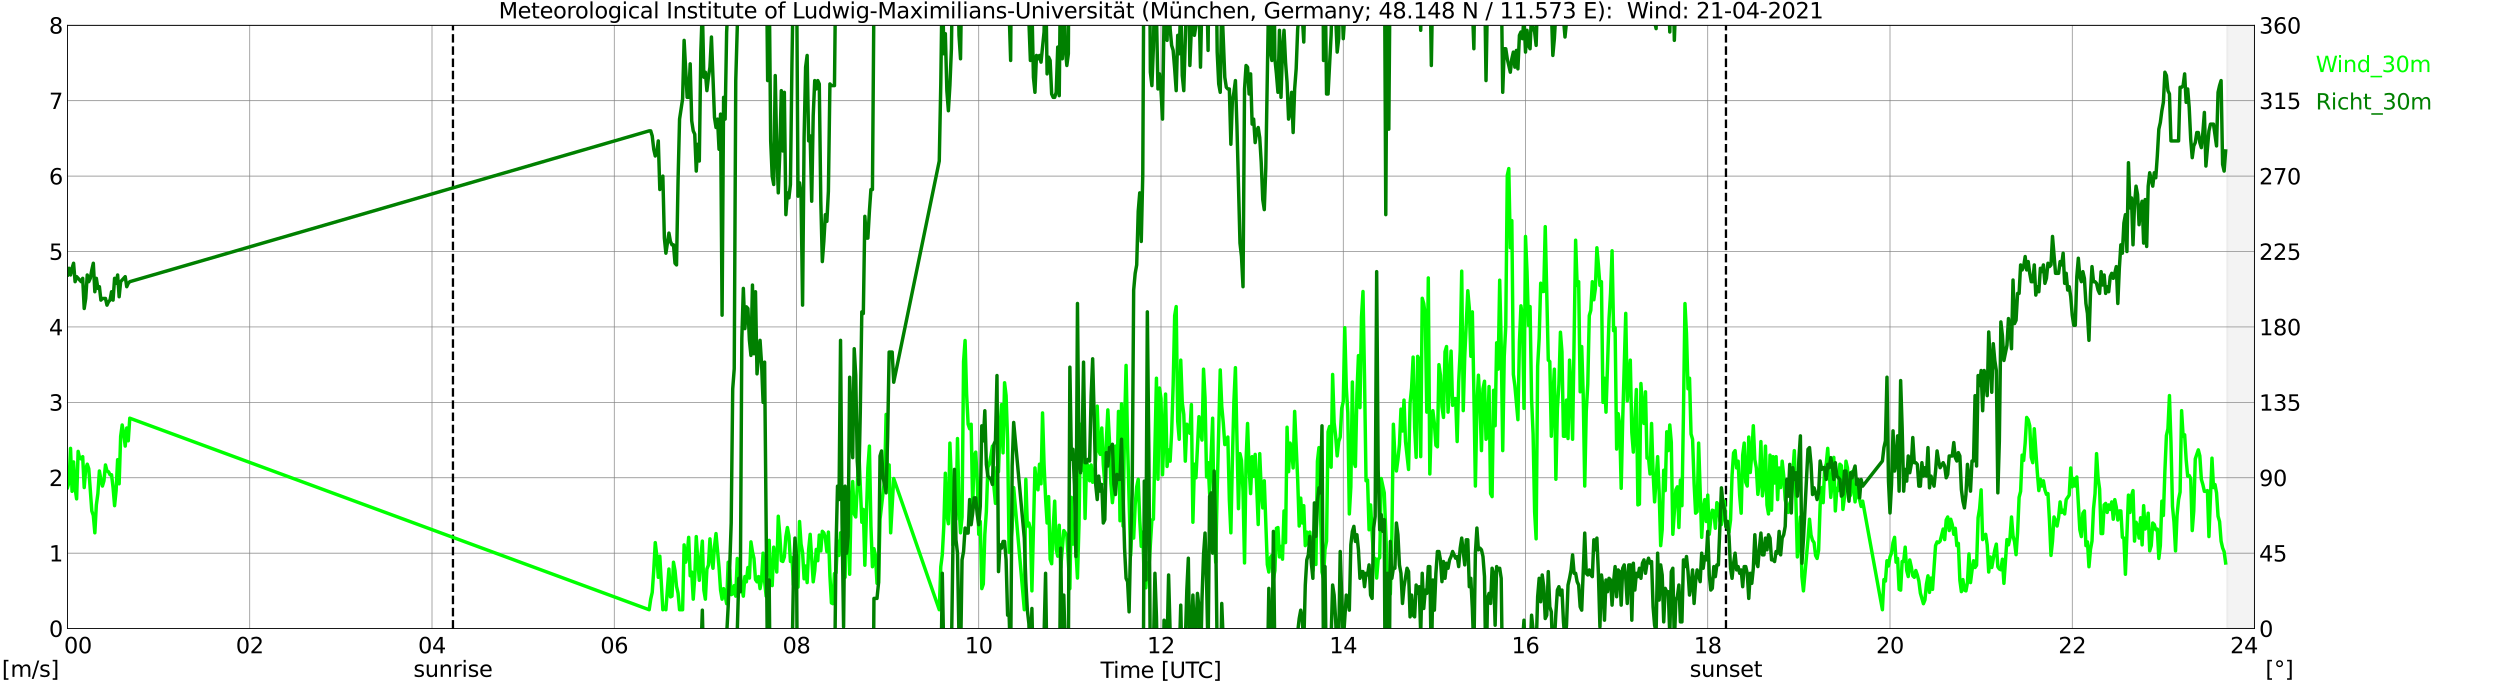 <?xml version="1.0" encoding="utf-8" standalone="no"?>
<!DOCTYPE svg PUBLIC "-//W3C//DTD SVG 1.1//EN"
  "http://www.w3.org/Graphics/SVG/1.1/DTD/svg11.dtd">
<svg xmlns:xlink="http://www.w3.org/1999/xlink" width="1085.4pt" height="296.64pt" viewBox="0 0 1085.4 296.64" xmlns="http://www.w3.org/2000/svg" version="1.1">
 <defs>
  <style type="text/css">*{stroke-linejoin: round; stroke-linecap: butt}</style>
 </defs>
 <g id="figure_1">
  <g id="patch_1">
   <path d="M 0 296.64 
L 1085.4 296.64 
L 1085.4 0 
L 0 0 
z
" style="fill: #ffffff"/>
  </g>
  <g id="axes_1">
   <g id="patch_2">
    <path d="M 29.306 272.909 
L 978.814 272.909 
L 978.814 10.976 
L 29.306 10.976 
z
" style="fill: #ffffff"/>
   </g>
   <g id="patch_3">
    <path d="M 966.945 272.909 
L 978.814 272.909 
L 978.814 10.976 
L 966.945 10.976 
z
" clip-path="url(#p468460e374)" style="fill: #d3d3d3; opacity: 0.25; stroke: #d3d3d3; stroke-linejoin: miter"/>
   </g>
   <g id="matplotlib.axis_1">
    <g id="xtick_1">
     <g id="line2d_1">
      <path d="M 29.306 272.909 
L 29.306 10.976 
" clip-path="url(#p468460e374)" style="fill: none; stroke: #808080; stroke-width: 0.3; stroke-linecap: square"/>
     </g>
     <g id="line2d_2"/>
     <g id="text_1">
      <!--    00 -->
      <g transform="translate(18.733 283.627) scale(0.095 -0.095)">
       <defs>
        <path id="DejaVuSans-20" transform="scale(0.016)"/>
        <path id="DejaVuSans-30" d="M 2034 4250 
Q 1547 4250 1301 3770 
Q 1056 3291 1056 2328 
Q 1056 1369 1301 889 
Q 1547 409 2034 409 
Q 2525 409 2770 889 
Q 3016 1369 3016 2328 
Q 3016 3291 2770 3770 
Q 2525 4250 2034 4250 
z
M 2034 4750 
Q 2819 4750 3233 4129 
Q 3647 3509 3647 2328 
Q 3647 1150 3233 529 
Q 2819 -91 2034 -91 
Q 1250 -91 836 529 
Q 422 1150 422 2328 
Q 422 3509 836 4129 
Q 1250 4750 2034 4750 
z
" transform="scale(0.016)"/>
       </defs>
       <use xlink:href="#DejaVuSans-20"/>
       <use xlink:href="#DejaVuSans-20" transform="translate(31.787 0)"/>
       <use xlink:href="#DejaVuSans-20" transform="translate(63.574 0)"/>
       <use xlink:href="#DejaVuSans-30" transform="translate(95.361 0)"/>
       <use xlink:href="#DejaVuSans-30" transform="translate(158.984 0)"/>
      </g>
     </g>
    </g>
    <g id="xtick_2">
     <g id="line2d_3">
      <path d="M 108.431 272.909 
L 108.431 10.976 
" clip-path="url(#p468460e374)" style="fill: none; stroke: #808080; stroke-width: 0.3; stroke-linecap: square"/>
     </g>
     <g id="line2d_4"/>
     <g id="text_2">
      <!-- 02 -->
      <g transform="translate(102.387 283.627) scale(0.095 -0.095)">
       <defs>
        <path id="DejaVuSans-32" d="M 1228 531 
L 3431 531 
L 3431 0 
L 469 0 
L 469 531 
Q 828 903 1448 1529 
Q 2069 2156 2228 2338 
Q 2531 2678 2651 2914 
Q 2772 3150 2772 3378 
Q 2772 3750 2511 3984 
Q 2250 4219 1831 4219 
Q 1534 4219 1204 4116 
Q 875 4013 500 3803 
L 500 4441 
Q 881 4594 1212 4672 
Q 1544 4750 1819 4750 
Q 2544 4750 2975 4387 
Q 3406 4025 3406 3419 
Q 3406 3131 3298 2873 
Q 3191 2616 2906 2266 
Q 2828 2175 2409 1742 
Q 1991 1309 1228 531 
z
" transform="scale(0.016)"/>
       </defs>
       <use xlink:href="#DejaVuSans-30"/>
       <use xlink:href="#DejaVuSans-32" transform="translate(63.623 0)"/>
      </g>
     </g>
    </g>
    <g id="xtick_3">
     <g id="line2d_5">
      <path d="M 187.557 272.909 
L 187.557 10.976 
" clip-path="url(#p468460e374)" style="fill: none; stroke: #808080; stroke-width: 0.3; stroke-linecap: square"/>
     </g>
     <g id="line2d_6"/>
     <g id="text_3">
      <!-- 04 -->
      <g transform="translate(181.513 283.627) scale(0.095 -0.095)">
       <defs>
        <path id="DejaVuSans-34" d="M 2419 4116 
L 825 1625 
L 2419 1625 
L 2419 4116 
z
M 2253 4666 
L 3047 4666 
L 3047 1625 
L 3713 1625 
L 3713 1100 
L 3047 1100 
L 3047 0 
L 2419 0 
L 2419 1100 
L 313 1100 
L 313 1709 
L 2253 4666 
z
" transform="scale(0.016)"/>
       </defs>
       <use xlink:href="#DejaVuSans-30"/>
       <use xlink:href="#DejaVuSans-34" transform="translate(63.623 0)"/>
      </g>
     </g>
    </g>
    <g id="xtick_4">
     <g id="line2d_7">
      <path d="M 266.683 272.909 
L 266.683 10.976 
" clip-path="url(#p468460e374)" style="fill: none; stroke: #808080; stroke-width: 0.3; stroke-linecap: square"/>
     </g>
     <g id="line2d_8"/>
     <g id="text_4">
      <!-- 06 -->
      <g transform="translate(260.638 283.627) scale(0.095 -0.095)">
       <defs>
        <path id="DejaVuSans-36" d="M 2113 2584 
Q 1688 2584 1439 2293 
Q 1191 2003 1191 1497 
Q 1191 994 1439 701 
Q 1688 409 2113 409 
Q 2538 409 2786 701 
Q 3034 994 3034 1497 
Q 3034 2003 2786 2293 
Q 2538 2584 2113 2584 
z
M 3366 4563 
L 3366 3988 
Q 3128 4100 2886 4159 
Q 2644 4219 2406 4219 
Q 1781 4219 1451 3797 
Q 1122 3375 1075 2522 
Q 1259 2794 1537 2939 
Q 1816 3084 2150 3084 
Q 2853 3084 3261 2657 
Q 3669 2231 3669 1497 
Q 3669 778 3244 343 
Q 2819 -91 2113 -91 
Q 1303 -91 875 529 
Q 447 1150 447 2328 
Q 447 3434 972 4092 
Q 1497 4750 2381 4750 
Q 2619 4750 2861 4703 
Q 3103 4656 3366 4563 
z
" transform="scale(0.016)"/>
       </defs>
       <use xlink:href="#DejaVuSans-30"/>
       <use xlink:href="#DejaVuSans-36" transform="translate(63.623 0)"/>
      </g>
     </g>
    </g>
    <g id="xtick_5">
     <g id="line2d_9">
      <path d="M 345.808 272.909 
L 345.808 10.976 
" clip-path="url(#p468460e374)" style="fill: none; stroke: #808080; stroke-width: 0.3; stroke-linecap: square"/>
     </g>
     <g id="line2d_10"/>
     <g id="text_5">
      <!-- 08 -->
      <g transform="translate(339.764 283.627) scale(0.095 -0.095)">
       <defs>
        <path id="DejaVuSans-38" d="M 2034 2216 
Q 1584 2216 1326 1975 
Q 1069 1734 1069 1313 
Q 1069 891 1326 650 
Q 1584 409 2034 409 
Q 2484 409 2743 651 
Q 3003 894 3003 1313 
Q 3003 1734 2745 1975 
Q 2488 2216 2034 2216 
z
M 1403 2484 
Q 997 2584 770 2862 
Q 544 3141 544 3541 
Q 544 4100 942 4425 
Q 1341 4750 2034 4750 
Q 2731 4750 3128 4425 
Q 3525 4100 3525 3541 
Q 3525 3141 3298 2862 
Q 3072 2584 2669 2484 
Q 3125 2378 3379 2068 
Q 3634 1759 3634 1313 
Q 3634 634 3220 271 
Q 2806 -91 2034 -91 
Q 1263 -91 848 271 
Q 434 634 434 1313 
Q 434 1759 690 2068 
Q 947 2378 1403 2484 
z
M 1172 3481 
Q 1172 3119 1398 2916 
Q 1625 2713 2034 2713 
Q 2441 2713 2670 2916 
Q 2900 3119 2900 3481 
Q 2900 3844 2670 4047 
Q 2441 4250 2034 4250 
Q 1625 4250 1398 4047 
Q 1172 3844 1172 3481 
z
" transform="scale(0.016)"/>
       </defs>
       <use xlink:href="#DejaVuSans-30"/>
       <use xlink:href="#DejaVuSans-38" transform="translate(63.623 0)"/>
      </g>
     </g>
    </g>
    <g id="xtick_6">
     <g id="line2d_11">
      <path d="M 424.934 272.909 
L 424.934 10.976 
" clip-path="url(#p468460e374)" style="fill: none; stroke: #808080; stroke-width: 0.3; stroke-linecap: square"/>
     </g>
     <g id="line2d_12"/>
     <g id="text_6">
      <!-- 10 -->
      <g transform="translate(418.89 283.627) scale(0.095 -0.095)">
       <defs>
        <path id="DejaVuSans-31" d="M 794 531 
L 1825 531 
L 1825 4091 
L 703 3866 
L 703 4441 
L 1819 4666 
L 2450 4666 
L 2450 531 
L 3481 531 
L 3481 0 
L 794 0 
L 794 531 
z
" transform="scale(0.016)"/>
       </defs>
       <use xlink:href="#DejaVuSans-31"/>
       <use xlink:href="#DejaVuSans-30" transform="translate(63.623 0)"/>
      </g>
     </g>
    </g>
    <g id="xtick_7">
     <g id="line2d_13">
      <path d="M 504.06 272.909 
L 504.06 10.976 
" clip-path="url(#p468460e374)" style="fill: none; stroke: #808080; stroke-width: 0.3; stroke-linecap: square"/>
     </g>
     <g id="line2d_14"/>
     <g id="text_7">
      <!-- 12 -->
      <g transform="translate(498.015 283.627) scale(0.095 -0.095)">
       <use xlink:href="#DejaVuSans-31"/>
       <use xlink:href="#DejaVuSans-32" transform="translate(63.623 0)"/>
      </g>
     </g>
    </g>
    <g id="xtick_8">
     <g id="line2d_15">
      <path d="M 583.185 272.909 
L 583.185 10.976 
" clip-path="url(#p468460e374)" style="fill: none; stroke: #808080; stroke-width: 0.3; stroke-linecap: square"/>
     </g>
     <g id="line2d_16"/>
     <g id="text_8">
      <!-- 14 -->
      <g transform="translate(577.141 283.627) scale(0.095 -0.095)">
       <use xlink:href="#DejaVuSans-31"/>
       <use xlink:href="#DejaVuSans-34" transform="translate(63.623 0)"/>
      </g>
     </g>
    </g>
    <g id="xtick_9">
     <g id="line2d_17">
      <path d="M 662.311 272.909 
L 662.311 10.976 
" clip-path="url(#p468460e374)" style="fill: none; stroke: #808080; stroke-width: 0.3; stroke-linecap: square"/>
     </g>
     <g id="line2d_18"/>
     <g id="text_9">
      <!-- 16 -->
      <g transform="translate(656.267 283.627) scale(0.095 -0.095)">
       <use xlink:href="#DejaVuSans-31"/>
       <use xlink:href="#DejaVuSans-36" transform="translate(63.623 0)"/>
      </g>
     </g>
    </g>
    <g id="xtick_10">
     <g id="line2d_19">
      <path d="M 741.437 272.909 
L 741.437 10.976 
" clip-path="url(#p468460e374)" style="fill: none; stroke: #808080; stroke-width: 0.3; stroke-linecap: square"/>
     </g>
     <g id="line2d_20"/>
     <g id="text_10">
      <!-- 18 -->
      <g transform="translate(735.392 283.627) scale(0.095 -0.095)">
       <use xlink:href="#DejaVuSans-31"/>
       <use xlink:href="#DejaVuSans-38" transform="translate(63.623 0)"/>
      </g>
     </g>
    </g>
    <g id="xtick_11">
     <g id="line2d_21">
      <path d="M 820.562 272.909 
L 820.562 10.976 
" clip-path="url(#p468460e374)" style="fill: none; stroke: #808080; stroke-width: 0.3; stroke-linecap: square"/>
     </g>
     <g id="line2d_22"/>
     <g id="text_11">
      <!-- 20 -->
      <g transform="translate(814.518 283.627) scale(0.095 -0.095)">
       <use xlink:href="#DejaVuSans-32"/>
       <use xlink:href="#DejaVuSans-30" transform="translate(63.623 0)"/>
      </g>
     </g>
    </g>
    <g id="xtick_12">
     <g id="line2d_23">
      <path d="M 899.688 272.909 
L 899.688 10.976 
" clip-path="url(#p468460e374)" style="fill: none; stroke: #808080; stroke-width: 0.3; stroke-linecap: square"/>
     </g>
     <g id="line2d_24"/>
     <g id="text_12">
      <!-- 22 -->
      <g transform="translate(893.644 283.627) scale(0.095 -0.095)">
       <use xlink:href="#DejaVuSans-32"/>
       <use xlink:href="#DejaVuSans-32" transform="translate(63.623 0)"/>
      </g>
     </g>
    </g>
    <g id="xtick_13">
     <g id="line2d_25">
      <path d="M 978.814 272.909 
L 978.814 10.976 
" clip-path="url(#p468460e374)" style="fill: none; stroke: #808080; stroke-width: 0.3; stroke-linecap: square"/>
     </g>
     <g id="line2d_26"/>
     <g id="text_13">
      <!-- 24    -->
      <g transform="translate(968.241 283.627) scale(0.095 -0.095)">
       <use xlink:href="#DejaVuSans-32"/>
       <use xlink:href="#DejaVuSans-34" transform="translate(63.623 0)"/>
       <use xlink:href="#DejaVuSans-20" transform="translate(127.246 0)"/>
       <use xlink:href="#DejaVuSans-20" transform="translate(159.033 0)"/>
       <use xlink:href="#DejaVuSans-20" transform="translate(190.82 0)"/>
      </g>
     </g>
    </g>
    <g id="text_14">
     <!-- Time [UTC] -->
     <g transform="translate(477.806 294.322) scale(0.095 -0.095)">
      <defs>
       <path id="DejaVuSans-54" d="M -19 4666 
L 3928 4666 
L 3928 4134 
L 2272 4134 
L 2272 0 
L 1638 0 
L 1638 4134 
L -19 4134 
L -19 4666 
z
" transform="scale(0.016)"/>
       <path id="DejaVuSans-69" d="M 603 3500 
L 1178 3500 
L 1178 0 
L 603 0 
L 603 3500 
z
M 603 4863 
L 1178 4863 
L 1178 4134 
L 603 4134 
L 603 4863 
z
" transform="scale(0.016)"/>
       <path id="DejaVuSans-6d" d="M 3328 2828 
Q 3544 3216 3844 3400 
Q 4144 3584 4550 3584 
Q 5097 3584 5394 3201 
Q 5691 2819 5691 2113 
L 5691 0 
L 5113 0 
L 5113 2094 
Q 5113 2597 4934 2840 
Q 4756 3084 4391 3084 
Q 3944 3084 3684 2787 
Q 3425 2491 3425 1978 
L 3425 0 
L 2847 0 
L 2847 2094 
Q 2847 2600 2669 2842 
Q 2491 3084 2119 3084 
Q 1678 3084 1418 2786 
Q 1159 2488 1159 1978 
L 1159 0 
L 581 0 
L 581 3500 
L 1159 3500 
L 1159 2956 
Q 1356 3278 1631 3431 
Q 1906 3584 2284 3584 
Q 2666 3584 2933 3390 
Q 3200 3197 3328 2828 
z
" transform="scale(0.016)"/>
       <path id="DejaVuSans-65" d="M 3597 1894 
L 3597 1613 
L 953 1613 
Q 991 1019 1311 708 
Q 1631 397 2203 397 
Q 2534 397 2845 478 
Q 3156 559 3463 722 
L 3463 178 
Q 3153 47 2828 -22 
Q 2503 -91 2169 -91 
Q 1331 -91 842 396 
Q 353 884 353 1716 
Q 353 2575 817 3079 
Q 1281 3584 2069 3584 
Q 2775 3584 3186 3129 
Q 3597 2675 3597 1894 
z
M 3022 2063 
Q 3016 2534 2758 2815 
Q 2500 3097 2075 3097 
Q 1594 3097 1305 2825 
Q 1016 2553 972 2059 
L 3022 2063 
z
" transform="scale(0.016)"/>
       <path id="DejaVuSans-5b" d="M 550 4863 
L 1875 4863 
L 1875 4416 
L 1125 4416 
L 1125 -397 
L 1875 -397 
L 1875 -844 
L 550 -844 
L 550 4863 
z
" transform="scale(0.016)"/>
       <path id="DejaVuSans-55" d="M 556 4666 
L 1191 4666 
L 1191 1831 
Q 1191 1081 1462 751 
Q 1734 422 2344 422 
Q 2950 422 3222 751 
Q 3494 1081 3494 1831 
L 3494 4666 
L 4128 4666 
L 4128 1753 
Q 4128 841 3676 375 
Q 3225 -91 2344 -91 
Q 1459 -91 1007 375 
Q 556 841 556 1753 
L 556 4666 
z
" transform="scale(0.016)"/>
       <path id="DejaVuSans-43" d="M 4122 4306 
L 4122 3641 
Q 3803 3938 3442 4084 
Q 3081 4231 2675 4231 
Q 1875 4231 1450 3742 
Q 1025 3253 1025 2328 
Q 1025 1406 1450 917 
Q 1875 428 2675 428 
Q 3081 428 3442 575 
Q 3803 722 4122 1019 
L 4122 359 
Q 3791 134 3420 21 
Q 3050 -91 2638 -91 
Q 1578 -91 968 557 
Q 359 1206 359 2328 
Q 359 3453 968 4101 
Q 1578 4750 2638 4750 
Q 3056 4750 3426 4639 
Q 3797 4528 4122 4306 
z
" transform="scale(0.016)"/>
       <path id="DejaVuSans-5d" d="M 1947 4863 
L 1947 -844 
L 622 -844 
L 622 -397 
L 1369 -397 
L 1369 4416 
L 622 4416 
L 622 4863 
L 1947 4863 
z
" transform="scale(0.016)"/>
      </defs>
      <use xlink:href="#DejaVuSans-54"/>
      <use xlink:href="#DejaVuSans-69" transform="translate(57.959 0)"/>
      <use xlink:href="#DejaVuSans-6d" transform="translate(85.742 0)"/>
      <use xlink:href="#DejaVuSans-65" transform="translate(183.154 0)"/>
      <use xlink:href="#DejaVuSans-20" transform="translate(244.678 0)"/>
      <use xlink:href="#DejaVuSans-5b" transform="translate(276.465 0)"/>
      <use xlink:href="#DejaVuSans-55" transform="translate(315.479 0)"/>
      <use xlink:href="#DejaVuSans-54" transform="translate(388.672 0)"/>
      <use xlink:href="#DejaVuSans-43" transform="translate(443.881 0)"/>
      <use xlink:href="#DejaVuSans-5d" transform="translate(513.705 0)"/>
     </g>
    </g>
   </g>
   <g id="matplotlib.axis_2">
    <g id="ytick_1">
     <g id="line2d_27">
      <path d="M 29.306 272.909 
L 978.814 272.909 
" clip-path="url(#p468460e374)" style="fill: none; stroke: #808080; stroke-width: 0.3; stroke-linecap: square"/>
     </g>
     <g id="line2d_28"/>
     <g id="text_15">
      <!-- 0 -->
      <g transform="translate(21.261 276.518) scale(0.095 -0.095)">
       <use xlink:href="#DejaVuSans-30"/>
      </g>
     </g>
    </g>
    <g id="ytick_2">
     <g id="line2d_29">
      <path d="M 29.306 240.167 
L 978.814 240.167 
" clip-path="url(#p468460e374)" style="fill: none; stroke: #808080; stroke-width: 0.3; stroke-linecap: square"/>
     </g>
     <g id="line2d_30"/>
     <g id="text_16">
      <!-- 1 -->
      <g transform="translate(21.261 243.776) scale(0.095 -0.095)">
       <use xlink:href="#DejaVuSans-31"/>
      </g>
     </g>
    </g>
    <g id="ytick_3">
     <g id="line2d_31">
      <path d="M 29.306 207.426 
L 978.814 207.426 
" clip-path="url(#p468460e374)" style="fill: none; stroke: #808080; stroke-width: 0.3; stroke-linecap: square"/>
     </g>
     <g id="line2d_32"/>
     <g id="text_17">
      <!-- 2 -->
      <g transform="translate(21.261 211.035) scale(0.095 -0.095)">
       <use xlink:href="#DejaVuSans-32"/>
      </g>
     </g>
    </g>
    <g id="ytick_4">
     <g id="line2d_33">
      <path d="M 29.306 174.684 
L 978.814 174.684 
" clip-path="url(#p468460e374)" style="fill: none; stroke: #808080; stroke-width: 0.3; stroke-linecap: square"/>
     </g>
     <g id="line2d_34"/>
     <g id="text_18">
      <!-- 3 -->
      <g transform="translate(21.261 178.293) scale(0.095 -0.095)">
       <defs>
        <path id="DejaVuSans-33" d="M 2597 2516 
Q 3050 2419 3304 2112 
Q 3559 1806 3559 1356 
Q 3559 666 3084 287 
Q 2609 -91 1734 -91 
Q 1441 -91 1130 -33 
Q 819 25 488 141 
L 488 750 
Q 750 597 1062 519 
Q 1375 441 1716 441 
Q 2309 441 2620 675 
Q 2931 909 2931 1356 
Q 2931 1769 2642 2001 
Q 2353 2234 1838 2234 
L 1294 2234 
L 1294 2753 
L 1863 2753 
Q 2328 2753 2575 2939 
Q 2822 3125 2822 3475 
Q 2822 3834 2567 4026 
Q 2313 4219 1838 4219 
Q 1578 4219 1281 4162 
Q 984 4106 628 3988 
L 628 4550 
Q 988 4650 1302 4700 
Q 1616 4750 1894 4750 
Q 2613 4750 3031 4423 
Q 3450 4097 3450 3541 
Q 3450 3153 3228 2886 
Q 3006 2619 2597 2516 
z
" transform="scale(0.016)"/>
       </defs>
       <use xlink:href="#DejaVuSans-33"/>
      </g>
     </g>
    </g>
    <g id="ytick_5">
     <g id="line2d_35">
      <path d="M 29.306 141.942 
L 978.814 141.942 
" clip-path="url(#p468460e374)" style="fill: none; stroke: #808080; stroke-width: 0.3; stroke-linecap: square"/>
     </g>
     <g id="line2d_36"/>
     <g id="text_19">
      <!-- 4 -->
      <g transform="translate(21.261 145.551) scale(0.095 -0.095)">
       <use xlink:href="#DejaVuSans-34"/>
      </g>
     </g>
    </g>
    <g id="ytick_6">
     <g id="line2d_37">
      <path d="M 29.306 109.201 
L 978.814 109.201 
" clip-path="url(#p468460e374)" style="fill: none; stroke: #808080; stroke-width: 0.3; stroke-linecap: square"/>
     </g>
     <g id="line2d_38"/>
     <g id="text_20">
      <!-- 5 -->
      <g transform="translate(21.261 112.81) scale(0.095 -0.095)">
       <defs>
        <path id="DejaVuSans-35" d="M 691 4666 
L 3169 4666 
L 3169 4134 
L 1269 4134 
L 1269 2991 
Q 1406 3038 1543 3061 
Q 1681 3084 1819 3084 
Q 2600 3084 3056 2656 
Q 3513 2228 3513 1497 
Q 3513 744 3044 326 
Q 2575 -91 1722 -91 
Q 1428 -91 1123 -41 
Q 819 9 494 109 
L 494 744 
Q 775 591 1075 516 
Q 1375 441 1709 441 
Q 2250 441 2565 725 
Q 2881 1009 2881 1497 
Q 2881 1984 2565 2268 
Q 2250 2553 1709 2553 
Q 1456 2553 1204 2497 
Q 953 2441 691 2322 
L 691 4666 
z
" transform="scale(0.016)"/>
       </defs>
       <use xlink:href="#DejaVuSans-35"/>
      </g>
     </g>
    </g>
    <g id="ytick_7">
     <g id="line2d_39">
      <path d="M 29.306 76.459 
L 978.814 76.459 
" clip-path="url(#p468460e374)" style="fill: none; stroke: #808080; stroke-width: 0.3; stroke-linecap: square"/>
     </g>
     <g id="line2d_40"/>
     <g id="text_21">
      <!-- 6 -->
      <g transform="translate(21.261 80.068) scale(0.095 -0.095)">
       <use xlink:href="#DejaVuSans-36"/>
      </g>
     </g>
    </g>
    <g id="ytick_8">
     <g id="line2d_41">
      <path d="M 29.306 43.717 
L 978.814 43.717 
" clip-path="url(#p468460e374)" style="fill: none; stroke: #808080; stroke-width: 0.3; stroke-linecap: square"/>
     </g>
     <g id="line2d_42"/>
     <g id="text_22">
      <!-- 7 -->
      <g transform="translate(21.261 47.327) scale(0.095 -0.095)">
       <defs>
        <path id="DejaVuSans-37" d="M 525 4666 
L 3525 4666 
L 3525 4397 
L 1831 0 
L 1172 0 
L 2766 4134 
L 525 4134 
L 525 4666 
z
" transform="scale(0.016)"/>
       </defs>
       <use xlink:href="#DejaVuSans-37"/>
      </g>
     </g>
    </g>
    <g id="ytick_9">
     <g id="line2d_43">
      <path d="M 29.306 10.976 
L 978.814 10.976 
" clip-path="url(#p468460e374)" style="fill: none; stroke: #808080; stroke-width: 0.3; stroke-linecap: square"/>
     </g>
     <g id="line2d_44"/>
     <g id="text_23">
      <!-- 8 -->
      <g transform="translate(21.261 14.585) scale(0.095 -0.095)">
       <use xlink:href="#DejaVuSans-38"/>
      </g>
     </g>
    </g>
   </g>
   <g id="line2d_45">
    <path d="M 196.657 272.909 
L 196.657 10.976 
" clip-path="url(#p468460e374)" style="fill: none; stroke-dasharray: 3.7,1.6; stroke-dashoffset: 0; stroke: #000000"/>
   </g>
   <g id="line2d_46">
    <path d="M 749.349 272.909 
L 749.349 10.976 
" clip-path="url(#p468460e374)" style="fill: none; stroke-dasharray: 3.7,1.6; stroke-dashoffset: 0; stroke: #000000"/>
   </g>
   <g id="line2d_47">
    <path d="M 29.306 211.682 
L 29.965 209.39 
L 30.625 194.656 
L 31.284 213.319 
L 31.943 200.55 
L 32.603 212.009 
L 33.262 216.593 
L 33.921 195.966 
L 34.581 198.913 
L 35.24 199.24 
L 35.9 198.258 
L 36.559 211.682 
L 37.218 203.497 
L 37.878 201.532 
L 38.537 203.497 
L 39.856 221.832 
L 40.515 223.796 
L 41.175 231.327 
L 41.834 219.213 
L 42.493 214.301 
L 43.153 204.479 
L 43.812 208.408 
L 44.472 211.027 
L 45.131 208.735 
L 45.79 201.859 
L 46.45 204.479 
L 47.109 204.806 
L 47.768 206.116 
L 48.428 206.116 
L 49.087 211.682 
L 49.747 219.54 
L 50.406 212.992 
L 51.065 199.568 
L 51.725 210.045 
L 52.384 189.418 
L 53.043 184.506 
L 53.703 188.435 
L 54.362 193.674 
L 55.022 185.816 
L 55.681 191.382 
L 56.34 181.56 
L 281.849 264.723 
L 282.508 260.14 
L 283.167 257.193 
L 283.827 247.698 
L 284.486 235.583 
L 285.145 241.149 
L 285.805 250.644 
L 286.464 241.477 
L 287.783 264.723 
L 288.442 263.741 
L 289.102 264.723 
L 290.42 247.043 
L 291.08 259.157 
L 291.739 258.83 
L 292.399 244.096 
L 293.058 247.698 
L 293.717 254.573 
L 294.377 257.52 
L 295.036 264.723 
L 296.355 264.723 
L 297.014 236.566 
L 297.674 244.096 
L 298.333 240.822 
L 298.992 233.291 
L 299.652 249.99 
L 300.311 248.353 
L 300.971 260.14 
L 301.63 250.644 
L 302.289 232.964 
L 302.949 243.441 
L 303.608 251.954 
L 304.267 242.132 
L 304.927 234.928 
L 305.586 256.211 
L 306.246 260.14 
L 306.905 247.043 
L 307.564 245.406 
L 308.224 233.946 
L 308.883 242.459 
L 309.543 246.715 
L 310.202 237.22 
L 310.861 231.654 
L 312.18 246.388 
L 312.839 256.211 
L 313.499 260.14 
L 314.158 255.556 
L 314.818 258.502 
L 315.477 262.104 
L 316.136 244.096 
L 316.796 247.698 
L 317.455 258.175 
L 318.114 257.848 
L 318.774 254.246 
L 319.433 258.83 
L 320.093 242.459 
L 320.752 254.246 
L 321.411 249.007 
L 322.071 255.228 
L 322.73 258.83 
L 323.39 250.317 
L 324.049 252.609 
L 324.708 246.388 
L 325.368 250.972 
L 326.027 235.256 
L 326.686 239.512 
L 327.346 242.459 
L 328.005 251.627 
L 328.665 252.609 
L 329.324 250.317 
L 329.983 255.556 
L 330.643 251.627 
L 331.302 240.167 
L 331.961 252.282 
L 332.621 258.83 
L 333.28 240.495 
L 333.94 234.601 
L 334.599 253.919 
L 335.258 254.246 
L 335.918 237.548 
L 337.236 248.353 
L 337.896 224.124 
L 338.555 232.309 
L 339.215 243.441 
L 339.874 243.769 
L 340.533 241.804 
L 341.193 232.964 
L 341.852 229.035 
L 342.512 232.637 
L 343.171 243.769 
L 343.83 242.132 
L 344.49 253.919 
L 345.149 246.388 
L 345.808 254.246 
L 346.468 254.901 
L 347.127 226.416 
L 347.787 236.238 
L 348.446 239.84 
L 349.105 251.299 
L 349.765 245.733 
L 350.424 252.936 
L 351.083 238.53 
L 351.743 231.982 
L 353.062 252.609 
L 353.721 247.698 
L 354.38 238.53 
L 355.04 243.441 
L 355.699 232.309 
L 356.359 239.185 
L 357.018 230.672 
L 357.677 231.327 
L 358.337 233.619 
L 358.996 239.512 
L 359.655 231 
L 360.315 249.99 
L 360.974 261.777 
L 361.634 262.104 
L 362.293 249.007 
L 362.952 248.68 
L 363.612 234.928 
L 364.271 241.149 
L 364.93 231.327 
L 365.59 232.964 
L 366.249 240.822 
L 366.909 250.644 
L 367.568 217.248 
L 368.227 225.433 
L 368.887 249.335 
L 369.546 215.938 
L 370.206 209.063 
L 370.865 223.142 
L 371.524 224.451 
L 372.184 211.682 
L 372.843 194.984 
L 374.162 226.743 
L 374.821 221.177 
L 375.481 245.406 
L 376.799 203.169 
L 377.459 193.674 
L 378.118 228.38 
L 378.777 246.061 
L 379.437 238.203 
L 380.096 241.149 
L 380.756 253.264 
L 381.415 252.936 
L 382.074 225.433 
L 384.053 208.08 
L 384.712 179.923 
L 385.371 211.027 
L 386.031 201.859 
L 386.69 231.327 
L 388.009 207.753 
L 407.79 264.723 
L 408.45 246.061 
L 409.109 240.822 
L 409.768 228.38 
L 410.428 205.461 
L 411.087 223.469 
L 411.746 227.398 
L 412.406 192.364 
L 413.065 209.063 
L 413.725 236.566 
L 414.384 212.009 
L 415.043 225.433 
L 415.703 190.4 
L 416.362 219.54 
L 417.022 231.327 
L 417.681 224.451 
L 418.34 157.003 
L 419 147.836 
L 419.659 171.082 
L 420.318 184.179 
L 420.978 186.143 
L 421.637 184.179 
L 422.297 219.54 
L 422.956 197.93 
L 423.615 196.293 
L 424.275 208.735 
L 424.934 231.982 
L 425.593 226.416 
L 426.253 255.556 
L 426.912 253.591 
L 427.572 231.982 
L 428.231 222.159 
L 428.89 202.842 
L 429.55 201.532 
L 430.209 197.93 
L 430.869 193.674 
L 431.528 211.355 
L 432.187 218.558 
L 432.847 202.842 
L 433.506 204.806 
L 434.165 185.489 
L 434.825 175.666 
L 435.484 196.621 
L 436.144 166.171 
L 436.803 171.737 
L 437.462 191.055 
L 438.122 239.84 
L 438.781 236.238 
L 439.44 228.708 
L 440.1 211.682 
L 444.716 264.723 
L 445.375 208.08 
L 446.034 228.38 
L 446.694 227.071 
L 447.353 229.69 
L 448.012 256.538 
L 449.331 203.169 
L 449.991 211.027 
L 450.65 212.664 
L 451.309 201.532 
L 451.969 210.045 
L 452.628 179.268 
L 453.287 201.532 
L 453.947 216.266 
L 454.606 227.071 
L 455.266 215.611 
L 455.925 242.786 
L 456.584 244.751 
L 457.244 229.362 
L 457.903 217.575 
L 458.563 238.53 
L 459.222 241.477 
L 459.881 228.053 
L 460.541 246.388 
L 461.859 230.345 
L 463.178 232.309 
L 464.497 255.556 
L 465.156 215.938 
L 465.816 236.238 
L 466.475 230.672 
L 467.134 239.512 
L 467.794 250.972 
L 468.453 227.725 
L 469.113 184.179 
L 469.772 204.151 
L 470.431 186.143 
L 471.091 225.106 
L 471.75 200.877 
L 472.409 202.514 
L 473.069 208.735 
L 473.728 201.859 
L 474.388 209.39 
L 475.047 208.735 
L 475.706 198.258 
L 476.366 176.321 
L 477.025 195.639 
L 477.685 197.276 
L 478.344 185.816 
L 479.003 201.532 
L 479.663 210.045 
L 480.322 191.382 
L 480.981 177.958 
L 481.641 190.727 
L 482.3 209.717 
L 482.96 218.23 
L 483.619 211.682 
L 484.278 193.674 
L 484.938 208.08 
L 485.597 178.613 
L 486.256 226.088 
L 486.916 175.339 
L 487.575 228.38 
L 488.235 185.489 
L 488.894 158.64 
L 489.553 193.019 
L 490.872 241.149 
L 491.532 226.416 
L 492.191 233.619 
L 492.85 219.213 
L 493.51 211.355 
L 494.169 208.08 
L 494.828 225.761 
L 495.488 237.22 
L 496.147 231 
L 496.807 252.936 
L 497.466 255.228 
L 498.125 244.424 
L 498.785 247.043 
L 500.103 225.761 
L 500.763 225.433 
L 502.082 164.207 
L 502.741 208.08 
L 503.4 168.463 
L 504.06 173.047 
L 504.719 206.116 
L 506.038 171.082 
L 506.697 202.514 
L 507.357 195.311 
L 508.016 200.222 
L 508.675 187.781 
L 509.335 167.153 
L 509.994 137.031 
L 510.654 133.102 
L 511.313 182.869 
L 511.972 190.727 
L 512.632 156.349 
L 513.291 174.684 
L 513.95 179.923 
L 514.61 200.222 
L 515.269 184.179 
L 515.929 185.161 
L 516.588 188.108 
L 517.247 175.666 
L 517.907 226.743 
L 518.566 201.532 
L 519.226 207.426 
L 520.544 180.905 
L 521.204 187.781 
L 521.863 191.055 
L 522.522 160.278 
L 523.182 172.719 
L 523.841 207.098 
L 524.501 200.877 
L 525.16 214.301 
L 526.479 181.56 
L 527.138 228.053 
L 527.797 244.096 
L 528.457 212.664 
L 529.776 160.605 
L 530.435 176.321 
L 531.094 183.524 
L 531.754 193.019 
L 532.413 192.692 
L 533.073 189.745 
L 533.732 216.921 
L 534.391 231.327 
L 535.051 199.895 
L 535.71 174.356 
L 536.369 159.623 
L 537.688 220.85 
L 538.348 196.948 
L 539.007 199.895 
L 539.666 213.319 
L 540.326 244.424 
L 540.985 199.895 
L 541.644 183.852 
L 542.304 203.169 
L 542.963 214.301 
L 543.623 198.258 
L 544.282 206.771 
L 544.941 197.276 
L 545.601 211.027 
L 546.26 227.725 
L 546.919 196.948 
L 547.579 212.664 
L 548.238 220.522 
L 548.898 208.735 
L 550.216 245.078 
L 550.876 248.353 
L 551.535 242.132 
L 552.195 241.149 
L 552.854 251.299 
L 553.513 247.698 
L 554.173 229.362 
L 554.832 229.035 
L 555.491 241.804 
L 556.151 237.22 
L 556.81 242.786 
L 557.47 221.832 
L 558.129 235.583 
L 558.788 185.489 
L 559.448 204.806 
L 560.107 192.364 
L 560.766 194.984 
L 561.426 203.169 
L 562.085 178.613 
L 563.404 208.408 
L 564.063 228.38 
L 564.723 216.266 
L 565.382 227.071 
L 566.042 219.54 
L 566.701 236.893 
L 567.36 231 
L 568.02 236.238 
L 568.679 231 
L 569.998 247.698 
L 570.657 234.274 
L 571.317 245.078 
L 571.976 200.222 
L 572.635 194.329 
L 573.954 248.353 
L 574.613 250.972 
L 575.273 238.53 
L 575.932 234.928 
L 576.592 187.453 
L 577.251 185.161 
L 577.91 202.842 
L 578.57 162.569 
L 579.229 183.524 
L 579.889 189.418 
L 580.548 197.93 
L 581.207 191.71 
L 581.867 189.745 
L 582.526 177.303 
L 583.185 174.356 
L 583.845 142.27 
L 584.504 168.136 
L 585.164 179.268 
L 585.823 223.142 
L 586.482 211.355 
L 587.142 165.844 
L 587.801 200.55 
L 588.46 202.514 
L 589.12 170.755 
L 589.779 154.384 
L 590.439 176.976 
L 591.098 137.686 
L 591.757 126.554 
L 592.417 163.879 
L 593.076 208.735 
L 593.736 208.408 
L 594.395 230.017 
L 595.054 219.213 
L 596.373 243.114 
L 597.032 242.459 
L 597.692 250.972 
L 598.351 242.786 
L 599.011 242.132 
L 599.67 207.753 
L 600.989 213.974 
L 602.307 248.353 
L 602.967 254.901 
L 603.626 257.848 
L 604.286 232.964 
L 604.945 184.179 
L 605.604 197.93 
L 606.264 204.479 
L 606.923 199.568 
L 607.582 193.019 
L 608.242 177.631 
L 608.901 187.126 
L 609.561 173.702 
L 610.22 191.71 
L 611.539 203.824 
L 612.198 175.011 
L 612.858 168.463 
L 613.517 155.039 
L 614.176 185.489 
L 614.836 198.585 
L 615.495 154.711 
L 616.154 156.021 
L 616.814 198.258 
L 617.473 129.5 
L 618.133 131.792 
L 618.792 137.031 
L 619.451 178.94 
L 620.111 120.66 
L 620.77 205.788 
L 621.429 183.197 
L 622.089 178.285 
L 622.748 183.852 
L 623.408 193.347 
L 624.067 194.001 
L 624.726 158.313 
L 625.386 162.897 
L 626.045 176.648 
L 626.705 181.232 
L 627.364 152.747 
L 628.023 150.455 
L 628.683 178.94 
L 630.001 152.42 
L 630.661 175.994 
L 631.32 173.047 
L 631.98 173.047 
L 632.639 191.71 
L 633.298 165.844 
L 633.958 152.42 
L 634.617 117.713 
L 635.276 178.285 
L 635.936 154.711 
L 637.255 126.226 
L 637.914 133.757 
L 638.573 154.711 
L 639.233 135.394 
L 639.892 170.1 
L 640.552 211.027 
L 641.211 175.994 
L 641.87 162.897 
L 642.53 175.011 
L 643.189 195.639 
L 643.848 168.79 
L 644.508 165.516 
L 645.167 190.727 
L 645.827 189.418 
L 646.486 167.808 
L 647.145 214.301 
L 647.805 215.611 
L 648.464 169.445 
L 649.123 184.834 
L 649.783 148.818 
L 650.442 160.278 
L 651.102 121.642 
L 651.761 149.473 
L 652.42 195.639 
L 653.08 154.711 
L 653.739 141.615 
L 654.399 76.132 
L 655.058 73.185 
L 655.717 107.564 
L 656.377 95.777 
L 657.036 162.569 
L 657.695 167.481 
L 659.014 182.214 
L 659.674 148.491 
L 660.333 132.775 
L 660.992 137.686 
L 661.652 177.303 
L 662.311 102.652 
L 662.97 118.041 
L 663.63 141.287 
L 664.289 133.102 
L 664.949 173.374 
L 665.608 188.435 
L 666.267 222.159 
L 666.927 233.946 
L 667.586 158.968 
L 668.246 146.853 
L 668.905 122.952 
L 669.564 126.554 
L 670.224 126.554 
L 670.883 98.396 
L 672.202 156.349 
L 672.861 157.003 
L 673.521 189.418 
L 674.18 173.047 
L 674.839 160.278 
L 675.499 208.08 
L 676.158 177.303 
L 676.817 166.826 
L 677.477 144.234 
L 678.136 152.747 
L 678.796 189.418 
L 679.455 189.418 
L 680.114 173.702 
L 680.774 190.4 
L 681.433 156.349 
L 682.092 169.445 
L 682.752 190.727 
L 684.071 104.289 
L 684.73 123.934 
L 685.389 122.297 
L 686.049 170.1 
L 686.708 150.455 
L 687.368 171.41 
L 688.027 211.027 
L 688.686 178.613 
L 689.346 166.826 
L 690.005 137.031 
L 690.664 134.739 
L 691.324 122.297 
L 691.983 130.155 
L 692.643 125.244 
L 693.302 107.564 
L 693.961 115.094 
L 694.621 123.934 
L 695.28 122.297 
L 695.939 174.684 
L 696.599 164.207 
L 697.258 178.94 
L 698.577 138.341 
L 699.236 127.209 
L 699.896 108.873 
L 700.555 143.579 
L 701.215 142.27 
L 701.874 194.984 
L 702.533 179.595 
L 703.193 184.179 
L 703.852 212.009 
L 704.511 182.214 
L 705.83 136.049 
L 706.49 174.029 
L 707.808 156.349 
L 708.468 187.781 
L 709.127 196.293 
L 710.446 169.118 
L 711.105 219.213 
L 711.765 218.885 
L 712.424 166.498 
L 713.083 176.976 
L 713.743 183.852 
L 714.402 170.1 
L 715.062 198.913 
L 715.721 198.913 
L 716.38 205.788 
L 717.04 183.852 
L 717.699 205.134 
L 718.358 217.903 
L 719.677 198.258 
L 720.337 213.646 
L 720.996 236.893 
L 721.655 230.017 
L 722.315 204.151 
L 722.974 212.992 
L 723.633 187.453 
L 724.293 195.639 
L 724.952 184.506 
L 725.612 192.037 
L 726.271 231.982 
L 727.59 212.664 
L 728.249 211.355 
L 728.909 229.035 
L 729.568 208.408 
L 730.227 219.54 
L 730.887 179.595 
L 731.546 131.792 
L 732.205 144.889 
L 732.865 168.79 
L 733.524 164.207 
L 734.184 188.435 
L 734.843 190.727 
L 735.502 209.717 
L 736.162 222.814 
L 736.821 222.159 
L 737.48 192.364 
L 738.799 233.291 
L 739.459 221.177 
L 740.118 216.921 
L 740.777 226.416 
L 741.437 214.956 
L 742.096 231.982 
L 742.756 225.433 
L 743.415 221.504 
L 744.074 221.832 
L 744.734 229.362 
L 745.393 218.23 
L 746.052 219.213 
L 746.712 226.088 
L 747.371 227.725 
L 748.031 224.124 
L 748.69 217.575 
L 749.349 228.708 
L 750.009 227.725 
L 750.668 231 
L 751.327 225.761 
L 751.987 206.443 
L 752.646 196.621 
L 753.306 195.639 
L 753.965 203.169 
L 754.624 200.222 
L 755.284 214.956 
L 755.943 222.814 
L 756.602 197.603 
L 757.262 192.364 
L 757.921 209.39 
L 758.581 211.027 
L 759.24 189.745 
L 759.899 205.134 
L 760.559 196.948 
L 761.218 184.834 
L 761.878 199.568 
L 762.537 203.169 
L 763.196 214.629 
L 763.856 209.063 
L 764.515 191.71 
L 765.174 215.284 
L 765.834 210.372 
L 766.493 193.674 
L 767.153 219.213 
L 767.812 223.142 
L 768.471 197.603 
L 769.131 221.504 
L 769.79 198.258 
L 770.449 209.717 
L 771.109 198.258 
L 771.768 216.921 
L 772.428 203.169 
L 773.087 211.682 
L 773.746 200.222 
L 774.406 206.443 
L 775.065 216.921 
L 775.725 220.195 
L 776.384 222.487 
L 777.043 218.558 
L 777.703 216.921 
L 778.362 205.134 
L 779.021 195.639 
L 779.681 215.938 
L 780.34 241.804 
L 781 234.928 
L 781.659 224.451 
L 782.318 250.317 
L 782.978 256.538 
L 784.956 234.274 
L 785.615 225.433 
L 786.275 232.309 
L 786.934 234.601 
L 787.593 235.583 
L 788.253 241.149 
L 788.912 242.459 
L 789.572 238.857 
L 790.231 219.213 
L 790.89 211.682 
L 791.55 218.23 
L 792.209 203.169 
L 792.868 201.532 
L 793.528 194.656 
L 794.847 215.938 
L 795.506 208.735 
L 796.165 198.585 
L 796.825 221.832 
L 797.484 212.009 
L 798.143 212.992 
L 798.803 201.532 
L 799.462 202.187 
L 800.122 221.177 
L 800.781 215.938 
L 801.44 200.222 
L 802.1 203.169 
L 802.759 215.938 
L 803.419 214.956 
L 804.078 204.806 
L 805.397 217.903 
L 806.056 210.7 
L 806.715 215.611 
L 807.375 216.921 
L 808.034 219.867 
L 808.694 217.575 
L 817.265 264.723 
L 817.925 251.627 
L 818.584 252.282 
L 819.244 243.441 
L 819.903 245.733 
L 820.562 241.804 
L 821.222 240.167 
L 821.881 235.583 
L 822.541 233.291 
L 823.2 244.096 
L 823.859 242.459 
L 824.519 255.883 
L 825.178 256.211 
L 825.837 243.769 
L 826.497 243.769 
L 827.156 237.548 
L 827.816 247.698 
L 828.475 250.317 
L 829.134 243.114 
L 829.794 246.061 
L 830.453 249.99 
L 831.112 250.644 
L 831.772 247.698 
L 832.431 249.662 
L 833.091 252.282 
L 833.75 257.52 
L 835.069 262.104 
L 835.728 260.467 
L 836.388 253.591 
L 837.047 249.99 
L 837.706 257.193 
L 838.366 250.972 
L 839.025 255.883 
L 840.344 236.893 
L 841.003 235.256 
L 841.663 235.583 
L 842.322 234.928 
L 843.641 229.69 
L 844.3 234.274 
L 844.959 225.761 
L 845.619 224.451 
L 846.278 230.345 
L 846.938 225.433 
L 847.597 227.725 
L 848.256 231.982 
L 848.916 229.362 
L 849.575 236.893 
L 850.235 235.911 
L 850.894 251.954 
L 851.553 256.865 
L 852.213 251.627 
L 852.872 256.211 
L 853.531 256.538 
L 854.191 252.936 
L 854.85 240.495 
L 855.51 252.936 
L 856.169 247.698 
L 856.828 243.441 
L 857.488 246.388 
L 858.147 245.406 
L 858.806 224.779 
L 859.466 220.85 
L 860.125 212.664 
L 860.785 234.274 
L 861.444 232.964 
L 862.103 231.982 
L 862.763 236.566 
L 863.422 248.353 
L 864.082 241.804 
L 864.741 246.388 
L 866.06 238.857 
L 866.719 236.238 
L 867.378 246.061 
L 868.038 247.043 
L 868.697 247.37 
L 869.357 242.786 
L 870.016 253.264 
L 871.335 234.274 
L 871.994 236.566 
L 872.653 233.619 
L 873.313 224.451 
L 873.972 232.637 
L 874.632 235.256 
L 875.291 240.822 
L 875.95 231.327 
L 876.61 215.938 
L 877.269 213.319 
L 877.929 197.603 
L 878.588 199.895 
L 879.247 192.364 
L 879.907 181.232 
L 880.566 182.214 
L 881.225 184.834 
L 881.885 198.585 
L 882.544 200.877 
L 883.204 186.143 
L 884.522 205.134 
L 885.182 212.992 
L 885.841 208.08 
L 886.5 211.027 
L 887.16 208.735 
L 887.819 212.664 
L 888.479 214.629 
L 889.138 214.301 
L 889.797 226.088 
L 890.457 241.149 
L 891.116 234.928 
L 891.775 224.451 
L 892.435 226.088 
L 893.094 228.38 
L 893.754 224.779 
L 894.413 217.903 
L 895.072 222.487 
L 895.732 221.504 
L 896.391 223.142 
L 897.051 216.921 
L 898.369 214.956 
L 899.029 203.169 
L 899.688 211.355 
L 900.347 207.753 
L 901.007 211.027 
L 901.666 207.098 
L 902.985 230.017 
L 903.644 232.964 
L 904.304 222.814 
L 904.963 221.832 
L 905.622 236.893 
L 906.282 235.256 
L 906.941 246.061 
L 907.601 238.53 
L 908.26 234.928 
L 908.919 220.85 
L 909.579 214.301 
L 910.238 196.948 
L 910.898 207.426 
L 911.557 212.337 
L 912.216 231.654 
L 912.876 231.654 
L 913.535 219.213 
L 914.194 218.558 
L 914.854 222.487 
L 915.513 219.213 
L 916.173 221.177 
L 916.832 217.903 
L 917.491 225.433 
L 918.151 216.921 
L 918.81 220.195 
L 919.469 225.761 
L 920.129 221.832 
L 920.788 221.832 
L 921.448 233.291 
L 922.107 233.619 
L 922.766 249.335 
L 924.085 214.956 
L 924.745 222.487 
L 925.404 215.284 
L 926.063 212.992 
L 926.723 234.928 
L 927.382 226.743 
L 928.041 228.38 
L 928.701 233.619 
L 929.36 224.779 
L 930.02 236.566 
L 930.679 219.54 
L 931.338 229.69 
L 931.998 229.035 
L 932.657 222.814 
L 933.316 239.185 
L 933.976 236.893 
L 934.635 227.071 
L 935.295 227.725 
L 935.954 230.017 
L 936.613 229.69 
L 937.273 242.459 
L 937.932 236.893 
L 938.592 217.575 
L 939.251 223.796 
L 939.91 204.479 
L 940.57 189.09 
L 941.229 186.143 
L 941.888 171.737 
L 942.548 192.037 
L 943.207 219.867 
L 943.867 226.743 
L 944.526 239.185 
L 945.185 223.796 
L 945.845 216.921 
L 946.504 213.646 
L 947.163 178.285 
L 947.823 189.418 
L 948.482 188.763 
L 949.142 199.568 
L 949.801 206.771 
L 950.46 206.443 
L 951.12 207.753 
L 951.779 230.345 
L 952.438 221.832 
L 953.098 199.24 
L 954.417 195.311 
L 955.076 197.93 
L 955.735 208.08 
L 956.395 210.372 
L 957.054 213.319 
L 957.714 213.319 
L 958.373 212.992 
L 959.032 232.964 
L 960.351 198.913 
L 961.01 211.682 
L 961.67 210.372 
L 962.329 213.974 
L 962.989 224.124 
L 963.648 226.416 
L 964.307 234.928 
L 964.967 237.875 
L 965.626 239.512 
L 966.285 244.424 
L 966.285 244.424 
" clip-path="url(#p468460e374)" style="fill: none; stroke: #00ff00; stroke-width: 1.5; stroke-linecap: square"/>
   </g>
   <g id="patch_4">
    <path d="M 29.306 272.909 
L 29.306 10.976 
" style="fill: none; stroke: #000000; stroke-width: 0.3; stroke-linejoin: miter; stroke-linecap: square"/>
   </g>
   <g id="patch_5">
    <path d="M 978.814 272.909 
L 978.814 10.976 
" style="fill: none; stroke: #000000; stroke-width: 0.3; stroke-linejoin: miter; stroke-linecap: square"/>
   </g>
   <g id="patch_6">
    <path d="M 29.306 272.909 
L 978.814 272.909 
" style="fill: none; stroke: #000000; stroke-width: 0.3; stroke-linejoin: miter; stroke-linecap: square"/>
   </g>
   <g id="patch_7">
    <path d="M 29.306 10.976 
L 978.814 10.976 
" style="fill: none; stroke: #000000; stroke-width: 0.3; stroke-linejoin: miter; stroke-linecap: square"/>
   </g>
   <g id="text_24">
    <!-- sunrise -->
    <g transform="translate(179.492 293.863) scale(0.095 -0.095)">
     <defs>
      <path id="DejaVuSans-73" d="M 2834 3397 
L 2834 2853 
Q 2591 2978 2328 3040 
Q 2066 3103 1784 3103 
Q 1356 3103 1142 2972 
Q 928 2841 928 2578 
Q 928 2378 1081 2264 
Q 1234 2150 1697 2047 
L 1894 2003 
Q 2506 1872 2764 1633 
Q 3022 1394 3022 966 
Q 3022 478 2636 193 
Q 2250 -91 1575 -91 
Q 1294 -91 989 -36 
Q 684 19 347 128 
L 347 722 
Q 666 556 975 473 
Q 1284 391 1588 391 
Q 1994 391 2212 530 
Q 2431 669 2431 922 
Q 2431 1156 2273 1281 
Q 2116 1406 1581 1522 
L 1381 1569 
Q 847 1681 609 1914 
Q 372 2147 372 2553 
Q 372 3047 722 3315 
Q 1072 3584 1716 3584 
Q 2034 3584 2315 3537 
Q 2597 3491 2834 3397 
z
" transform="scale(0.016)"/>
      <path id="DejaVuSans-75" d="M 544 1381 
L 544 3500 
L 1119 3500 
L 1119 1403 
Q 1119 906 1312 657 
Q 1506 409 1894 409 
Q 2359 409 2629 706 
Q 2900 1003 2900 1516 
L 2900 3500 
L 3475 3500 
L 3475 0 
L 2900 0 
L 2900 538 
Q 2691 219 2414 64 
Q 2138 -91 1772 -91 
Q 1169 -91 856 284 
Q 544 659 544 1381 
z
M 1991 3584 
L 1991 3584 
z
" transform="scale(0.016)"/>
      <path id="DejaVuSans-6e" d="M 3513 2113 
L 3513 0 
L 2938 0 
L 2938 2094 
Q 2938 2591 2744 2837 
Q 2550 3084 2163 3084 
Q 1697 3084 1428 2787 
Q 1159 2491 1159 1978 
L 1159 0 
L 581 0 
L 581 3500 
L 1159 3500 
L 1159 2956 
Q 1366 3272 1645 3428 
Q 1925 3584 2291 3584 
Q 2894 3584 3203 3211 
Q 3513 2838 3513 2113 
z
" transform="scale(0.016)"/>
      <path id="DejaVuSans-72" d="M 2631 2963 
Q 2534 3019 2420 3045 
Q 2306 3072 2169 3072 
Q 1681 3072 1420 2755 
Q 1159 2438 1159 1844 
L 1159 0 
L 581 0 
L 581 3500 
L 1159 3500 
L 1159 2956 
Q 1341 3275 1631 3429 
Q 1922 3584 2338 3584 
Q 2397 3584 2469 3576 
Q 2541 3569 2628 3553 
L 2631 2963 
z
" transform="scale(0.016)"/>
     </defs>
     <use xlink:href="#DejaVuSans-73"/>
     <use xlink:href="#DejaVuSans-75" transform="translate(52.1 0)"/>
     <use xlink:href="#DejaVuSans-6e" transform="translate(115.479 0)"/>
     <use xlink:href="#DejaVuSans-72" transform="translate(178.857 0)"/>
     <use xlink:href="#DejaVuSans-69" transform="translate(219.971 0)"/>
     <use xlink:href="#DejaVuSans-73" transform="translate(247.754 0)"/>
     <use xlink:href="#DejaVuSans-65" transform="translate(299.854 0)"/>
    </g>
   </g>
   <g id="text_25">
    <!-- sunset -->
    <g transform="translate(733.595 293.863) scale(0.095 -0.095)">
     <defs>
      <path id="DejaVuSans-74" d="M 1172 4494 
L 1172 3500 
L 2356 3500 
L 2356 3053 
L 1172 3053 
L 1172 1153 
Q 1172 725 1289 603 
Q 1406 481 1766 481 
L 2356 481 
L 2356 0 
L 1766 0 
Q 1100 0 847 248 
Q 594 497 594 1153 
L 594 3053 
L 172 3053 
L 172 3500 
L 594 3500 
L 594 4494 
L 1172 4494 
z
" transform="scale(0.016)"/>
     </defs>
     <use xlink:href="#DejaVuSans-73"/>
     <use xlink:href="#DejaVuSans-75" transform="translate(52.1 0)"/>
     <use xlink:href="#DejaVuSans-6e" transform="translate(115.479 0)"/>
     <use xlink:href="#DejaVuSans-73" transform="translate(178.857 0)"/>
     <use xlink:href="#DejaVuSans-65" transform="translate(230.957 0)"/>
     <use xlink:href="#DejaVuSans-74" transform="translate(292.48 0)"/>
    </g>
   </g>
   <g id="text_26">
    <!-- [m/s] -->
    <g transform="translate(0.821 293.863) scale(0.095 -0.095)">
     <defs>
      <path id="DejaVuSans-2f" d="M 1625 4666 
L 2156 4666 
L 531 -594 
L 0 -594 
L 1625 4666 
z
" transform="scale(0.016)"/>
     </defs>
     <use xlink:href="#DejaVuSans-5b"/>
     <use xlink:href="#DejaVuSans-6d" transform="translate(39.014 0)"/>
     <use xlink:href="#DejaVuSans-2f" transform="translate(136.426 0)"/>
     <use xlink:href="#DejaVuSans-73" transform="translate(170.117 0)"/>
     <use xlink:href="#DejaVuSans-5d" transform="translate(222.217 0)"/>
    </g>
   </g>
   <g id="text_27">
    <!-- Wind_30m -->
    <g style="fill: #00ff00" transform="translate(1005.4 31.291) scale(0.095 -0.095)">
     <defs>
      <path id="DejaVuSans-57" d="M 213 4666 
L 850 4666 
L 1831 722 
L 2809 4666 
L 3519 4666 
L 4500 722 
L 5478 4666 
L 6119 4666 
L 4947 0 
L 4153 0 
L 3169 4050 
L 2175 0 
L 1381 0 
L 213 4666 
z
" transform="scale(0.016)"/>
      <path id="DejaVuSans-64" d="M 2906 2969 
L 2906 4863 
L 3481 4863 
L 3481 0 
L 2906 0 
L 2906 525 
Q 2725 213 2448 61 
Q 2172 -91 1784 -91 
Q 1150 -91 751 415 
Q 353 922 353 1747 
Q 353 2572 751 3078 
Q 1150 3584 1784 3584 
Q 2172 3584 2448 3432 
Q 2725 3281 2906 2969 
z
M 947 1747 
Q 947 1113 1208 752 
Q 1469 391 1925 391 
Q 2381 391 2643 752 
Q 2906 1113 2906 1747 
Q 2906 2381 2643 2742 
Q 2381 3103 1925 3103 
Q 1469 3103 1208 2742 
Q 947 2381 947 1747 
z
" transform="scale(0.016)"/>
      <path id="DejaVuSans-5f" d="M 3263 -1063 
L 3263 -1509 
L -63 -1509 
L -63 -1063 
L 3263 -1063 
z
" transform="scale(0.016)"/>
     </defs>
     <use xlink:href="#DejaVuSans-57"/>
     <use xlink:href="#DejaVuSans-69" transform="translate(96.627 0)"/>
     <use xlink:href="#DejaVuSans-6e" transform="translate(124.41 0)"/>
     <use xlink:href="#DejaVuSans-64" transform="translate(187.789 0)"/>
     <use xlink:href="#DejaVuSans-5f" transform="translate(251.266 0)"/>
     <use xlink:href="#DejaVuSans-33" transform="translate(301.266 0)"/>
     <use xlink:href="#DejaVuSans-30" transform="translate(364.889 0)"/>
     <use xlink:href="#DejaVuSans-6d" transform="translate(428.512 0)"/>
    </g>
   </g>
   <g id="text_28">
    <!-- Richt_30m -->
    <g style="fill: #008000" transform="translate(1005.4 47.531) scale(0.095 -0.095)">
     <defs>
      <path id="DejaVuSans-52" d="M 2841 2188 
Q 3044 2119 3236 1894 
Q 3428 1669 3622 1275 
L 4263 0 
L 3584 0 
L 2988 1197 
Q 2756 1666 2539 1819 
Q 2322 1972 1947 1972 
L 1259 1972 
L 1259 0 
L 628 0 
L 628 4666 
L 2053 4666 
Q 2853 4666 3247 4331 
Q 3641 3997 3641 3322 
Q 3641 2881 3436 2590 
Q 3231 2300 2841 2188 
z
M 1259 4147 
L 1259 2491 
L 2053 2491 
Q 2509 2491 2742 2702 
Q 2975 2913 2975 3322 
Q 2975 3731 2742 3939 
Q 2509 4147 2053 4147 
L 1259 4147 
z
" transform="scale(0.016)"/>
      <path id="DejaVuSans-63" d="M 3122 3366 
L 3122 2828 
Q 2878 2963 2633 3030 
Q 2388 3097 2138 3097 
Q 1578 3097 1268 2742 
Q 959 2388 959 1747 
Q 959 1106 1268 751 
Q 1578 397 2138 397 
Q 2388 397 2633 464 
Q 2878 531 3122 666 
L 3122 134 
Q 2881 22 2623 -34 
Q 2366 -91 2075 -91 
Q 1284 -91 818 406 
Q 353 903 353 1747 
Q 353 2603 823 3093 
Q 1294 3584 2113 3584 
Q 2378 3584 2631 3529 
Q 2884 3475 3122 3366 
z
" transform="scale(0.016)"/>
      <path id="DejaVuSans-68" d="M 3513 2113 
L 3513 0 
L 2938 0 
L 2938 2094 
Q 2938 2591 2744 2837 
Q 2550 3084 2163 3084 
Q 1697 3084 1428 2787 
Q 1159 2491 1159 1978 
L 1159 0 
L 581 0 
L 581 4863 
L 1159 4863 
L 1159 2956 
Q 1366 3272 1645 3428 
Q 1925 3584 2291 3584 
Q 2894 3584 3203 3211 
Q 3513 2838 3513 2113 
z
" transform="scale(0.016)"/>
     </defs>
     <use xlink:href="#DejaVuSans-52"/>
     <use xlink:href="#DejaVuSans-69" transform="translate(69.482 0)"/>
     <use xlink:href="#DejaVuSans-63" transform="translate(97.266 0)"/>
     <use xlink:href="#DejaVuSans-68" transform="translate(152.246 0)"/>
     <use xlink:href="#DejaVuSans-74" transform="translate(215.625 0)"/>
     <use xlink:href="#DejaVuSans-5f" transform="translate(254.834 0)"/>
     <use xlink:href="#DejaVuSans-33" transform="translate(304.834 0)"/>
     <use xlink:href="#DejaVuSans-30" transform="translate(368.457 0)"/>
     <use xlink:href="#DejaVuSans-6d" transform="translate(432.08 0)"/>
    </g>
   </g>
   <g id="text_29">
    <!-- Meteorological Institute of Ludwig-Maximilians-Universität (München, Germany; 48.148 N / 11.573 E):  Wind: 21-04-2021 -->
    <g transform="translate(216.524 7.976) scale(0.095 -0.095)">
     <defs>
      <path id="DejaVuSans-4d" d="M 628 4666 
L 1569 4666 
L 2759 1491 
L 3956 4666 
L 4897 4666 
L 4897 0 
L 4281 0 
L 4281 4097 
L 3078 897 
L 2444 897 
L 1241 4097 
L 1241 0 
L 628 0 
L 628 4666 
z
" transform="scale(0.016)"/>
      <path id="DejaVuSans-6f" d="M 1959 3097 
Q 1497 3097 1228 2736 
Q 959 2375 959 1747 
Q 959 1119 1226 758 
Q 1494 397 1959 397 
Q 2419 397 2687 759 
Q 2956 1122 2956 1747 
Q 2956 2369 2687 2733 
Q 2419 3097 1959 3097 
z
M 1959 3584 
Q 2709 3584 3137 3096 
Q 3566 2609 3566 1747 
Q 3566 888 3137 398 
Q 2709 -91 1959 -91 
Q 1206 -91 779 398 
Q 353 888 353 1747 
Q 353 2609 779 3096 
Q 1206 3584 1959 3584 
z
" transform="scale(0.016)"/>
      <path id="DejaVuSans-6c" d="M 603 4863 
L 1178 4863 
L 1178 0 
L 603 0 
L 603 4863 
z
" transform="scale(0.016)"/>
      <path id="DejaVuSans-67" d="M 2906 1791 
Q 2906 2416 2648 2759 
Q 2391 3103 1925 3103 
Q 1463 3103 1205 2759 
Q 947 2416 947 1791 
Q 947 1169 1205 825 
Q 1463 481 1925 481 
Q 2391 481 2648 825 
Q 2906 1169 2906 1791 
z
M 3481 434 
Q 3481 -459 3084 -895 
Q 2688 -1331 1869 -1331 
Q 1566 -1331 1297 -1286 
Q 1028 -1241 775 -1147 
L 775 -588 
Q 1028 -725 1275 -790 
Q 1522 -856 1778 -856 
Q 2344 -856 2625 -561 
Q 2906 -266 2906 331 
L 2906 616 
Q 2728 306 2450 153 
Q 2172 0 1784 0 
Q 1141 0 747 490 
Q 353 981 353 1791 
Q 353 2603 747 3093 
Q 1141 3584 1784 3584 
Q 2172 3584 2450 3431 
Q 2728 3278 2906 2969 
L 2906 3500 
L 3481 3500 
L 3481 434 
z
" transform="scale(0.016)"/>
      <path id="DejaVuSans-61" d="M 2194 1759 
Q 1497 1759 1228 1600 
Q 959 1441 959 1056 
Q 959 750 1161 570 
Q 1363 391 1709 391 
Q 2188 391 2477 730 
Q 2766 1069 2766 1631 
L 2766 1759 
L 2194 1759 
z
M 3341 1997 
L 3341 0 
L 2766 0 
L 2766 531 
Q 2569 213 2275 61 
Q 1981 -91 1556 -91 
Q 1019 -91 701 211 
Q 384 513 384 1019 
Q 384 1609 779 1909 
Q 1175 2209 1959 2209 
L 2766 2209 
L 2766 2266 
Q 2766 2663 2505 2880 
Q 2244 3097 1772 3097 
Q 1472 3097 1187 3025 
Q 903 2953 641 2809 
L 641 3341 
Q 956 3463 1253 3523 
Q 1550 3584 1831 3584 
Q 2591 3584 2966 3190 
Q 3341 2797 3341 1997 
z
" transform="scale(0.016)"/>
      <path id="DejaVuSans-49" d="M 628 4666 
L 1259 4666 
L 1259 0 
L 628 0 
L 628 4666 
z
" transform="scale(0.016)"/>
      <path id="DejaVuSans-66" d="M 2375 4863 
L 2375 4384 
L 1825 4384 
Q 1516 4384 1395 4259 
Q 1275 4134 1275 3809 
L 1275 3500 
L 2222 3500 
L 2222 3053 
L 1275 3053 
L 1275 0 
L 697 0 
L 697 3053 
L 147 3053 
L 147 3500 
L 697 3500 
L 697 3744 
Q 697 4328 969 4595 
Q 1241 4863 1831 4863 
L 2375 4863 
z
" transform="scale(0.016)"/>
      <path id="DejaVuSans-4c" d="M 628 4666 
L 1259 4666 
L 1259 531 
L 3531 531 
L 3531 0 
L 628 0 
L 628 4666 
z
" transform="scale(0.016)"/>
      <path id="DejaVuSans-77" d="M 269 3500 
L 844 3500 
L 1563 769 
L 2278 3500 
L 2956 3500 
L 3675 769 
L 4391 3500 
L 4966 3500 
L 4050 0 
L 3372 0 
L 2619 2869 
L 1863 0 
L 1184 0 
L 269 3500 
z
" transform="scale(0.016)"/>
      <path id="DejaVuSans-2d" d="M 313 2009 
L 1997 2009 
L 1997 1497 
L 313 1497 
L 313 2009 
z
" transform="scale(0.016)"/>
      <path id="DejaVuSans-78" d="M 3513 3500 
L 2247 1797 
L 3578 0 
L 2900 0 
L 1881 1375 
L 863 0 
L 184 0 
L 1544 1831 
L 300 3500 
L 978 3500 
L 1906 2253 
L 2834 3500 
L 3513 3500 
z
" transform="scale(0.016)"/>
      <path id="DejaVuSans-76" d="M 191 3500 
L 800 3500 
L 1894 563 
L 2988 3500 
L 3597 3500 
L 2284 0 
L 1503 0 
L 191 3500 
z
" transform="scale(0.016)"/>
      <path id="DejaVuSans-e4" d="M 2194 1759 
Q 1497 1759 1228 1600 
Q 959 1441 959 1056 
Q 959 750 1161 570 
Q 1363 391 1709 391 
Q 2188 391 2477 730 
Q 2766 1069 2766 1631 
L 2766 1759 
L 2194 1759 
z
M 3341 1997 
L 3341 0 
L 2766 0 
L 2766 531 
Q 2569 213 2275 61 
Q 1981 -91 1556 -91 
Q 1019 -91 701 211 
Q 384 513 384 1019 
Q 384 1609 779 1909 
Q 1175 2209 1959 2209 
L 2766 2209 
L 2766 2266 
Q 2766 2663 2505 2880 
Q 2244 3097 1772 3097 
Q 1472 3097 1187 3025 
Q 903 2953 641 2809 
L 641 3341 
Q 956 3463 1253 3523 
Q 1550 3584 1831 3584 
Q 2591 3584 2966 3190 
Q 3341 2797 3341 1997 
z
M 2150 4850 
L 2784 4850 
L 2784 4219 
L 2150 4219 
L 2150 4850 
z
M 928 4850 
L 1562 4850 
L 1562 4219 
L 928 4219 
L 928 4850 
z
" transform="scale(0.016)"/>
      <path id="DejaVuSans-28" d="M 1984 4856 
Q 1566 4138 1362 3434 
Q 1159 2731 1159 2009 
Q 1159 1288 1364 580 
Q 1569 -128 1984 -844 
L 1484 -844 
Q 1016 -109 783 600 
Q 550 1309 550 2009 
Q 550 2706 781 3412 
Q 1013 4119 1484 4856 
L 1984 4856 
z
" transform="scale(0.016)"/>
      <path id="DejaVuSans-fc" d="M 544 1381 
L 544 3500 
L 1119 3500 
L 1119 1403 
Q 1119 906 1312 657 
Q 1506 409 1894 409 
Q 2359 409 2629 706 
Q 2900 1003 2900 1516 
L 2900 3500 
L 3475 3500 
L 3475 0 
L 2900 0 
L 2900 538 
Q 2691 219 2414 64 
Q 2138 -91 1772 -91 
Q 1169 -91 856 284 
Q 544 659 544 1381 
z
M 1991 3584 
L 1991 3584 
z
M 2278 4850 
L 2912 4850 
L 2912 4219 
L 2278 4219 
L 2278 4850 
z
M 1056 4850 
L 1690 4850 
L 1690 4219 
L 1056 4219 
L 1056 4850 
z
" transform="scale(0.016)"/>
      <path id="DejaVuSans-2c" d="M 750 794 
L 1409 794 
L 1409 256 
L 897 -744 
L 494 -744 
L 750 256 
L 750 794 
z
" transform="scale(0.016)"/>
      <path id="DejaVuSans-47" d="M 3809 666 
L 3809 1919 
L 2778 1919 
L 2778 2438 
L 4434 2438 
L 4434 434 
Q 4069 175 3628 42 
Q 3188 -91 2688 -91 
Q 1594 -91 976 548 
Q 359 1188 359 2328 
Q 359 3472 976 4111 
Q 1594 4750 2688 4750 
Q 3144 4750 3555 4637 
Q 3966 4525 4313 4306 
L 4313 3634 
Q 3963 3931 3569 4081 
Q 3175 4231 2741 4231 
Q 1884 4231 1454 3753 
Q 1025 3275 1025 2328 
Q 1025 1384 1454 906 
Q 1884 428 2741 428 
Q 3075 428 3337 486 
Q 3600 544 3809 666 
z
" transform="scale(0.016)"/>
      <path id="DejaVuSans-79" d="M 2059 -325 
Q 1816 -950 1584 -1140 
Q 1353 -1331 966 -1331 
L 506 -1331 
L 506 -850 
L 844 -850 
Q 1081 -850 1212 -737 
Q 1344 -625 1503 -206 
L 1606 56 
L 191 3500 
L 800 3500 
L 1894 763 
L 2988 3500 
L 3597 3500 
L 2059 -325 
z
" transform="scale(0.016)"/>
      <path id="DejaVuSans-3b" d="M 750 3309 
L 1409 3309 
L 1409 2516 
L 750 2516 
L 750 3309 
z
M 750 794 
L 1409 794 
L 1409 256 
L 897 -744 
L 494 -744 
L 750 256 
L 750 794 
z
" transform="scale(0.016)"/>
      <path id="DejaVuSans-2e" d="M 684 794 
L 1344 794 
L 1344 0 
L 684 0 
L 684 794 
z
" transform="scale(0.016)"/>
      <path id="DejaVuSans-4e" d="M 628 4666 
L 1478 4666 
L 3547 763 
L 3547 4666 
L 4159 4666 
L 4159 0 
L 3309 0 
L 1241 3903 
L 1241 0 
L 628 0 
L 628 4666 
z
" transform="scale(0.016)"/>
      <path id="DejaVuSans-45" d="M 628 4666 
L 3578 4666 
L 3578 4134 
L 1259 4134 
L 1259 2753 
L 3481 2753 
L 3481 2222 
L 1259 2222 
L 1259 531 
L 3634 531 
L 3634 0 
L 628 0 
L 628 4666 
z
" transform="scale(0.016)"/>
      <path id="DejaVuSans-29" d="M 513 4856 
L 1013 4856 
Q 1481 4119 1714 3412 
Q 1947 2706 1947 2009 
Q 1947 1309 1714 600 
Q 1481 -109 1013 -844 
L 513 -844 
Q 928 -128 1133 580 
Q 1338 1288 1338 2009 
Q 1338 2731 1133 3434 
Q 928 4138 513 4856 
z
" transform="scale(0.016)"/>
      <path id="DejaVuSans-3a" d="M 750 794 
L 1409 794 
L 1409 0 
L 750 0 
L 750 794 
z
M 750 3309 
L 1409 3309 
L 1409 2516 
L 750 2516 
L 750 3309 
z
" transform="scale(0.016)"/>
     </defs>
     <use xlink:href="#DejaVuSans-4d"/>
     <use xlink:href="#DejaVuSans-65" transform="translate(86.279 0)"/>
     <use xlink:href="#DejaVuSans-74" transform="translate(147.803 0)"/>
     <use xlink:href="#DejaVuSans-65" transform="translate(187.012 0)"/>
     <use xlink:href="#DejaVuSans-6f" transform="translate(248.535 0)"/>
     <use xlink:href="#DejaVuSans-72" transform="translate(309.717 0)"/>
     <use xlink:href="#DejaVuSans-6f" transform="translate(348.58 0)"/>
     <use xlink:href="#DejaVuSans-6c" transform="translate(409.762 0)"/>
     <use xlink:href="#DejaVuSans-6f" transform="translate(437.545 0)"/>
     <use xlink:href="#DejaVuSans-67" transform="translate(498.727 0)"/>
     <use xlink:href="#DejaVuSans-69" transform="translate(562.203 0)"/>
     <use xlink:href="#DejaVuSans-63" transform="translate(589.986 0)"/>
     <use xlink:href="#DejaVuSans-61" transform="translate(644.967 0)"/>
     <use xlink:href="#DejaVuSans-6c" transform="translate(706.246 0)"/>
     <use xlink:href="#DejaVuSans-20" transform="translate(734.029 0)"/>
     <use xlink:href="#DejaVuSans-49" transform="translate(765.816 0)"/>
     <use xlink:href="#DejaVuSans-6e" transform="translate(795.309 0)"/>
     <use xlink:href="#DejaVuSans-73" transform="translate(858.688 0)"/>
     <use xlink:href="#DejaVuSans-74" transform="translate(910.787 0)"/>
     <use xlink:href="#DejaVuSans-69" transform="translate(949.996 0)"/>
     <use xlink:href="#DejaVuSans-74" transform="translate(977.779 0)"/>
     <use xlink:href="#DejaVuSans-75" transform="translate(1016.988 0)"/>
     <use xlink:href="#DejaVuSans-74" transform="translate(1080.367 0)"/>
     <use xlink:href="#DejaVuSans-65" transform="translate(1119.576 0)"/>
     <use xlink:href="#DejaVuSans-20" transform="translate(1181.1 0)"/>
     <use xlink:href="#DejaVuSans-6f" transform="translate(1212.887 0)"/>
     <use xlink:href="#DejaVuSans-66" transform="translate(1274.068 0)"/>
     <use xlink:href="#DejaVuSans-20" transform="translate(1309.273 0)"/>
     <use xlink:href="#DejaVuSans-4c" transform="translate(1341.061 0)"/>
     <use xlink:href="#DejaVuSans-75" transform="translate(1395.023 0)"/>
     <use xlink:href="#DejaVuSans-64" transform="translate(1458.402 0)"/>
     <use xlink:href="#DejaVuSans-77" transform="translate(1521.879 0)"/>
     <use xlink:href="#DejaVuSans-69" transform="translate(1603.666 0)"/>
     <use xlink:href="#DejaVuSans-67" transform="translate(1631.449 0)"/>
     <use xlink:href="#DejaVuSans-2d" transform="translate(1694.926 0)"/>
     <use xlink:href="#DejaVuSans-4d" transform="translate(1731.01 0)"/>
     <use xlink:href="#DejaVuSans-61" transform="translate(1817.289 0)"/>
     <use xlink:href="#DejaVuSans-78" transform="translate(1878.568 0)"/>
     <use xlink:href="#DejaVuSans-69" transform="translate(1937.748 0)"/>
     <use xlink:href="#DejaVuSans-6d" transform="translate(1965.531 0)"/>
     <use xlink:href="#DejaVuSans-69" transform="translate(2062.943 0)"/>
     <use xlink:href="#DejaVuSans-6c" transform="translate(2090.727 0)"/>
     <use xlink:href="#DejaVuSans-69" transform="translate(2118.51 0)"/>
     <use xlink:href="#DejaVuSans-61" transform="translate(2146.293 0)"/>
     <use xlink:href="#DejaVuSans-6e" transform="translate(2207.572 0)"/>
     <use xlink:href="#DejaVuSans-73" transform="translate(2270.951 0)"/>
     <use xlink:href="#DejaVuSans-2d" transform="translate(2323.051 0)"/>
     <use xlink:href="#DejaVuSans-55" transform="translate(2359.135 0)"/>
     <use xlink:href="#DejaVuSans-6e" transform="translate(2432.328 0)"/>
     <use xlink:href="#DejaVuSans-69" transform="translate(2495.707 0)"/>
     <use xlink:href="#DejaVuSans-76" transform="translate(2523.49 0)"/>
     <use xlink:href="#DejaVuSans-65" transform="translate(2582.67 0)"/>
     <use xlink:href="#DejaVuSans-72" transform="translate(2644.193 0)"/>
     <use xlink:href="#DejaVuSans-73" transform="translate(2685.307 0)"/>
     <use xlink:href="#DejaVuSans-69" transform="translate(2737.406 0)"/>
     <use xlink:href="#DejaVuSans-74" transform="translate(2765.189 0)"/>
     <use xlink:href="#DejaVuSans-e4" transform="translate(2804.398 0)"/>
     <use xlink:href="#DejaVuSans-74" transform="translate(2865.678 0)"/>
     <use xlink:href="#DejaVuSans-20" transform="translate(2904.887 0)"/>
     <use xlink:href="#DejaVuSans-28" transform="translate(2936.674 0)"/>
     <use xlink:href="#DejaVuSans-4d" transform="translate(2975.688 0)"/>
     <use xlink:href="#DejaVuSans-fc" transform="translate(3061.967 0)"/>
     <use xlink:href="#DejaVuSans-6e" transform="translate(3125.346 0)"/>
     <use xlink:href="#DejaVuSans-63" transform="translate(3188.725 0)"/>
     <use xlink:href="#DejaVuSans-68" transform="translate(3243.705 0)"/>
     <use xlink:href="#DejaVuSans-65" transform="translate(3307.084 0)"/>
     <use xlink:href="#DejaVuSans-6e" transform="translate(3368.607 0)"/>
     <use xlink:href="#DejaVuSans-2c" transform="translate(3431.986 0)"/>
     <use xlink:href="#DejaVuSans-20" transform="translate(3463.773 0)"/>
     <use xlink:href="#DejaVuSans-47" transform="translate(3495.561 0)"/>
     <use xlink:href="#DejaVuSans-65" transform="translate(3573.051 0)"/>
     <use xlink:href="#DejaVuSans-72" transform="translate(3634.574 0)"/>
     <use xlink:href="#DejaVuSans-6d" transform="translate(3673.938 0)"/>
     <use xlink:href="#DejaVuSans-61" transform="translate(3771.35 0)"/>
     <use xlink:href="#DejaVuSans-6e" transform="translate(3832.629 0)"/>
     <use xlink:href="#DejaVuSans-79" transform="translate(3896.008 0)"/>
     <use xlink:href="#DejaVuSans-3b" transform="translate(3955.188 0)"/>
     <use xlink:href="#DejaVuSans-20" transform="translate(3988.879 0)"/>
     <use xlink:href="#DejaVuSans-34" transform="translate(4020.666 0)"/>
     <use xlink:href="#DejaVuSans-38" transform="translate(4084.289 0)"/>
     <use xlink:href="#DejaVuSans-2e" transform="translate(4147.912 0)"/>
     <use xlink:href="#DejaVuSans-31" transform="translate(4179.699 0)"/>
     <use xlink:href="#DejaVuSans-34" transform="translate(4243.322 0)"/>
     <use xlink:href="#DejaVuSans-38" transform="translate(4306.945 0)"/>
     <use xlink:href="#DejaVuSans-20" transform="translate(4370.568 0)"/>
     <use xlink:href="#DejaVuSans-4e" transform="translate(4402.355 0)"/>
     <use xlink:href="#DejaVuSans-20" transform="translate(4477.16 0)"/>
     <use xlink:href="#DejaVuSans-2f" transform="translate(4508.947 0)"/>
     <use xlink:href="#DejaVuSans-20" transform="translate(4542.639 0)"/>
     <use xlink:href="#DejaVuSans-31" transform="translate(4574.426 0)"/>
     <use xlink:href="#DejaVuSans-31" transform="translate(4638.049 0)"/>
     <use xlink:href="#DejaVuSans-2e" transform="translate(4701.672 0)"/>
     <use xlink:href="#DejaVuSans-35" transform="translate(4733.459 0)"/>
     <use xlink:href="#DejaVuSans-37" transform="translate(4797.082 0)"/>
     <use xlink:href="#DejaVuSans-33" transform="translate(4860.705 0)"/>
     <use xlink:href="#DejaVuSans-20" transform="translate(4924.328 0)"/>
     <use xlink:href="#DejaVuSans-45" transform="translate(4956.115 0)"/>
     <use xlink:href="#DejaVuSans-29" transform="translate(5019.299 0)"/>
     <use xlink:href="#DejaVuSans-3a" transform="translate(5058.312 0)"/>
     <use xlink:href="#DejaVuSans-20" transform="translate(5092.004 0)"/>
     <use xlink:href="#DejaVuSans-20" transform="translate(5123.791 0)"/>
     <use xlink:href="#DejaVuSans-57" transform="translate(5155.578 0)"/>
     <use xlink:href="#DejaVuSans-69" transform="translate(5252.205 0)"/>
     <use xlink:href="#DejaVuSans-6e" transform="translate(5279.988 0)"/>
     <use xlink:href="#DejaVuSans-64" transform="translate(5343.367 0)"/>
     <use xlink:href="#DejaVuSans-3a" transform="translate(5406.844 0)"/>
     <use xlink:href="#DejaVuSans-20" transform="translate(5440.535 0)"/>
     <use xlink:href="#DejaVuSans-32" transform="translate(5472.322 0)"/>
     <use xlink:href="#DejaVuSans-31" transform="translate(5535.945 0)"/>
     <use xlink:href="#DejaVuSans-2d" transform="translate(5599.568 0)"/>
     <use xlink:href="#DejaVuSans-30" transform="translate(5635.652 0)"/>
     <use xlink:href="#DejaVuSans-34" transform="translate(5699.275 0)"/>
     <use xlink:href="#DejaVuSans-2d" transform="translate(5762.898 0)"/>
     <use xlink:href="#DejaVuSans-32" transform="translate(5798.982 0)"/>
     <use xlink:href="#DejaVuSans-30" transform="translate(5862.605 0)"/>
     <use xlink:href="#DejaVuSans-32" transform="translate(5926.229 0)"/>
     <use xlink:href="#DejaVuSans-31" transform="translate(5989.852 0)"/>
    </g>
   </g>
  </g>
  <g id="axes_2">
   <g id="matplotlib.axis_3">
    <g id="ytick_10">
     <g id="line2d_48"/>
     <g id="text_30">
      <!-- 0 -->
      <g transform="translate(980.814 276.518) scale(0.095 -0.095)">
       <use xlink:href="#DejaVuSans-30"/>
      </g>
     </g>
    </g>
    <g id="ytick_11">
     <g id="line2d_49"/>
     <g id="text_31">
      <!-- 45 -->
      <g transform="translate(980.814 243.776) scale(0.095 -0.095)">
       <use xlink:href="#DejaVuSans-34"/>
       <use xlink:href="#DejaVuSans-35" transform="translate(63.623 0)"/>
      </g>
     </g>
    </g>
    <g id="ytick_12">
     <g id="line2d_50"/>
     <g id="text_32">
      <!-- 90 -->
      <g transform="translate(980.814 211.035) scale(0.095 -0.095)">
       <defs>
        <path id="DejaVuSans-39" d="M 703 97 
L 703 672 
Q 941 559 1184 500 
Q 1428 441 1663 441 
Q 2288 441 2617 861 
Q 2947 1281 2994 2138 
Q 2813 1869 2534 1725 
Q 2256 1581 1919 1581 
Q 1219 1581 811 2004 
Q 403 2428 403 3163 
Q 403 3881 828 4315 
Q 1253 4750 1959 4750 
Q 2769 4750 3195 4129 
Q 3622 3509 3622 2328 
Q 3622 1225 3098 567 
Q 2575 -91 1691 -91 
Q 1453 -91 1209 -44 
Q 966 3 703 97 
z
M 1959 2075 
Q 2384 2075 2632 2365 
Q 2881 2656 2881 3163 
Q 2881 3666 2632 3958 
Q 2384 4250 1959 4250 
Q 1534 4250 1286 3958 
Q 1038 3666 1038 3163 
Q 1038 2656 1286 2365 
Q 1534 2075 1959 2075 
z
" transform="scale(0.016)"/>
       </defs>
       <use xlink:href="#DejaVuSans-39"/>
       <use xlink:href="#DejaVuSans-30" transform="translate(63.623 0)"/>
      </g>
     </g>
    </g>
    <g id="ytick_13">
     <g id="line2d_51"/>
     <g id="text_33">
      <!-- 135 -->
      <g transform="translate(980.814 178.293) scale(0.095 -0.095)">
       <use xlink:href="#DejaVuSans-31"/>
       <use xlink:href="#DejaVuSans-33" transform="translate(63.623 0)"/>
       <use xlink:href="#DejaVuSans-35" transform="translate(127.246 0)"/>
      </g>
     </g>
    </g>
    <g id="ytick_14">
     <g id="line2d_52"/>
     <g id="text_34">
      <!-- 180 -->
      <g transform="translate(980.814 145.551) scale(0.095 -0.095)">
       <use xlink:href="#DejaVuSans-31"/>
       <use xlink:href="#DejaVuSans-38" transform="translate(63.623 0)"/>
       <use xlink:href="#DejaVuSans-30" transform="translate(127.246 0)"/>
      </g>
     </g>
    </g>
    <g id="ytick_15">
     <g id="line2d_53"/>
     <g id="text_35">
      <!-- 225 -->
      <g transform="translate(980.814 112.81) scale(0.095 -0.095)">
       <use xlink:href="#DejaVuSans-32"/>
       <use xlink:href="#DejaVuSans-32" transform="translate(63.623 0)"/>
       <use xlink:href="#DejaVuSans-35" transform="translate(127.246 0)"/>
      </g>
     </g>
    </g>
    <g id="ytick_16">
     <g id="line2d_54"/>
     <g id="text_36">
      <!-- 270 -->
      <g transform="translate(980.814 80.068) scale(0.095 -0.095)">
       <use xlink:href="#DejaVuSans-32"/>
       <use xlink:href="#DejaVuSans-37" transform="translate(63.623 0)"/>
       <use xlink:href="#DejaVuSans-30" transform="translate(127.246 0)"/>
      </g>
     </g>
    </g>
    <g id="ytick_17">
     <g id="line2d_55"/>
     <g id="text_37">
      <!-- 315 -->
      <g transform="translate(980.814 47.327) scale(0.095 -0.095)">
       <use xlink:href="#DejaVuSans-33"/>
       <use xlink:href="#DejaVuSans-31" transform="translate(63.623 0)"/>
       <use xlink:href="#DejaVuSans-35" transform="translate(127.246 0)"/>
      </g>
     </g>
    </g>
    <g id="ytick_18">
     <g id="line2d_56"/>
     <g id="text_38">
      <!-- 360 -->
      <g transform="translate(980.814 14.585) scale(0.095 -0.095)">
       <use xlink:href="#DejaVuSans-33"/>
       <use xlink:href="#DejaVuSans-36" transform="translate(63.623 0)"/>
       <use xlink:href="#DejaVuSans-30" transform="translate(127.246 0)"/>
      </g>
     </g>
    </g>
   </g>
   <g id="line2d_57">
    <path d="M 29.306 119.387 
L 29.965 116.477 
L 30.625 119.387 
L 31.284 116.477 
L 31.943 114.294 
L 32.603 122.297 
L 33.262 120.114 
L 35.24 122.297 
L 35.9 120.842 
L 36.559 133.939 
L 37.218 129.573 
L 37.878 119.387 
L 38.537 122.297 
L 39.197 120.842 
L 39.856 117.204 
L 40.515 114.294 
L 41.175 126.663 
L 41.834 120.842 
L 42.493 125.208 
L 43.153 124.48 
L 43.812 130.301 
L 44.472 129.573 
L 45.79 129.573 
L 46.45 132.484 
L 47.109 131.028 
L 47.768 130.301 
L 48.428 126.663 
L 49.087 130.301 
L 49.747 120.842 
L 50.406 123.025 
L 51.065 119.387 
L 51.725 128.846 
L 52.384 122.297 
L 54.362 120.114 
L 55.022 124.48 
L 55.681 123.025 
L 56.34 122.297 
L 281.849 56.814 
L 282.508 56.814 
L 283.167 58.997 
L 283.827 64.817 
L 284.486 67.728 
L 285.145 66.273 
L 285.805 61.18 
L 286.464 82.28 
L 287.783 76.459 
L 288.442 103.38 
L 289.102 109.928 
L 290.42 101.197 
L 291.08 104.835 
L 291.739 106.29 
L 292.399 106.29 
L 293.058 114.294 
L 293.717 115.021 
L 294.377 78.642 
L 295.036 51.721 
L 296.355 42.99 
L 297.014 17.524 
L 298.333 42.262 
L 298.992 42.262 
L 299.652 27.71 
L 300.311 52.448 
L 300.971 56.814 
L 301.63 58.269 
L 302.289 74.276 
L 302.949 62.635 
L 303.608 69.911 
L 304.267 22.617 
L 304.927 2.972 
L 305.586 33.531 
L 306.246 31.348 
L 306.905 39.352 
L 307.564 33.531 
L 308.224 29.165 
L 308.883 16.069 
L 310.202 50.993 
L 310.861 55.359 
L 311.521 51.721 
L 312.18 64.817 
L 312.839 49.538 
L 313.499 136.849 
L 314.158 42.262 
L 314.818 51.721 
L 315.477 13.886 
L 316.235 -1 
L 316.235 -1 
" clip-path="url(#p50ceca2477)" style="fill: none; stroke: #008000; stroke-width: 1.5; stroke-linecap: square"/>
   </g>
   <g id="line2d_58">
    <path d="M 296.543 297.64 
L 297.014 279.457 
L 297.962 297.64 
M 299.289 297.64 
L 299.652 289.643 
L 299.865 297.64 
M 304.085 297.64 
L 304.267 284.55 
L 304.927 264.905 
L 305.586 295.464 
L 306.246 293.281 
L 306.605 297.64 
M 307.318 297.64 
L 307.564 295.464 
L 308.224 291.099 
L 308.883 278.002 
L 309.625 297.64 
M 315.097 297.64 
L 315.477 275.819 
L 316.136 263.45 
L 316.796 246.715 
L 317.455 227.071 
L 318.114 168.863 
L 318.774 160.132 
L 319.433 34.986 
L 320.464 -1 
M 332.914 -1 
L 333.28 34.986 
L 333.806 -1 
M 334.024 -1 
L 334.599 61.18 
L 335.258 76.459 
L 335.918 80.097 
L 336.577 32.803 
L 337.236 64.817 
L 337.896 83.735 
L 338.555 66.273 
L 339.215 39.352 
L 339.874 65.545 
L 340.533 40.079 
L 341.193 93.194 
L 341.852 83.735 
L 342.512 85.918 
L 343.171 80.097 
L 343.83 27.71 
L 344.303 -1 
M 345.929 -1 
L 346.468 85.19 
L 347.127 79.369 
L 347.787 84.462 
L 348.446 132.484 
L 349.105 59.724 
L 349.765 29.165 
L 350.424 24.072 
L 351.083 61.18 
L 351.743 58.997 
L 352.402 87.373 
L 353.062 50.266 
L 353.721 34.986 
L 354.38 38.624 
L 355.04 34.986 
L 355.699 36.441 
L 356.359 87.373 
L 357.018 113.566 
L 357.677 104.835 
L 358.337 93.194 
L 358.996 96.104 
L 359.655 83.007 
L 360.315 36.441 
L 360.974 37.169 
L 362.293 37.169 
L 362.71 -1 
M 366.085 -1 
L 366.249 10.248 
L 366.371 -1 
L 366.371 -1 
" clip-path="url(#p50ceca2477)" style="fill: none; stroke: #008000; stroke-width: 1.5; stroke-linecap: square"/>
   </g>
   <g id="line2d_59">
    <path d="M 319.429 297.64 
L 319.433 296.919 
L 320.752 251.081 
L 321.411 256.902 
L 322.071 147.035 
L 322.73 125.208 
L 323.39 142.67 
L 324.049 133.211 
L 324.708 133.939 
L 325.368 147.763 
L 326.027 154.311 
L 326.686 123.752 
L 327.346 153.584 
L 328.005 126.663 
L 328.665 162.315 
L 329.324 154.311 
L 329.983 147.763 
L 330.643 157.949 
L 331.302 174.684 
L 331.961 157.222 
L 333.28 296.919 
L 333.94 251.809 
L 334.363 297.64 
M 336.537 297.64 
L 336.577 294.737 
L 336.637 297.64 
M 343.73 297.64 
L 343.83 289.643 
L 344.49 249.626 
L 345.149 233.619 
L 345.808 241.622 
L 346.159 297.64 
M 349.624 297.64 
L 349.765 291.099 
L 350.424 286.005 
L 350.631 297.64 
M 353.69 297.64 
L 353.721 296.919 
L 353.852 297.64 
M 354.909 297.64 
L 355.04 296.919 
L 355.366 297.64 
M 362.309 297.64 
L 362.952 238.712 
L 363.612 211.063 
L 364.271 216.884 
L 364.93 147.763 
L 365.59 227.071 
L 366.249 272.181 
L 366.909 211.063 
L 367.568 240.167 
L 368.227 232.891 
L 368.887 163.77 
L 369.546 184.143 
L 370.206 198.694 
L 370.865 151.401 
L 371.524 163.042 
L 372.184 200.15 
L 372.843 210.336 
L 373.502 179.049 
L 374.162 135.394 
L 374.821 136.122 
L 375.481 93.921 
L 376.14 103.38 
L 376.799 103.38 
L 377.459 91.738 
L 378.118 82.28 
L 378.777 82.28 
L 379.428 -1 
L 379.428 -1 
" clip-path="url(#p50ceca2477)" style="fill: none; stroke: #008000; stroke-width: 1.5; stroke-linecap: square"/>
   </g>
   <g id="line2d_60">
    <path d="M 379.141 297.64 
L 379.437 259.812 
L 380.756 259.812 
L 381.415 253.264 
L 382.074 197.967 
L 382.734 195.784 
L 383.393 207.426 
L 384.053 210.336 
L 384.712 213.974 
L 385.371 189.963 
L 386.031 152.856 
L 387.349 152.856 
L 388.009 165.953 
L 407.79 69.911 
L 408.45 36.441 
L 408.949 -1 
M 409.327 -1 
L 409.768 23.345 
L 410.428 14.614 
L 411.087 39.352 
L 411.746 48.083 
L 412.406 37.169 
L 413.065 21.162 
L 413.384 -1 
M 416.072 -1 
L 416.362 15.341 
L 417.022 25.528 
L 417.416 -1 
M 437.293 -1 
L 437.462 5.155 
L 438.122 5.155 
L 438.781 26.255 
L 438.99 -1 
M 445.823 -1 
L 446.034 2.972 
L 446.694 8.793 
L 447.353 26.255 
L 448.012 2.245 
L 448.672 33.531 
L 449.331 40.079 
L 449.991 24.072 
L 450.65 25.528 
L 451.309 24.072 
L 451.969 26.983 
L 453.287 13.886 
L 453.652 -1 
M 454.123 -1 
L 454.606 32.076 
L 455.266 24.8 
L 455.925 26.255 
L 456.584 40.807 
L 457.244 42.262 
L 457.903 42.262 
L 458.563 40.079 
L 459.222 20.434 
L 459.881 41.535 
L 460.31 -1 
M 460.846 -1 
L 461.2 25.528 
L 461.801 -1 
M 461.928 -1 
L 462.519 21.162 
L 463.178 28.438 
L 463.838 23.345 
L 463.965 -1 
M 489.976 -1 
L 490.213 3.7 
L 490.314 -1 
L 490.314 -1 
" clip-path="url(#p50ceca2477)" style="fill: none; stroke: #008000; stroke-width: 1.5; stroke-linecap: square"/>
   </g>
   <g id="line2d_61">
    <path d="M 408.459 297.64 
L 409.109 248.898 
L 409.768 285.278 
L 410.428 276.547 
L 410.99 297.64 
M 412.466 297.64 
L 413.065 283.095 
L 413.725 237.257 
L 414.384 203.788 
L 415.043 234.346 
L 415.703 240.167 
L 416.362 277.274 
L 417.022 287.461 
L 417.681 243.078 
L 418.34 239.44 
L 419 229.253 
L 419.659 231.436 
L 420.318 231.436 
L 420.978 216.884 
L 421.637 227.798 
L 422.297 222.705 
L 422.956 216.157 
L 423.615 216.157 
L 424.275 223.433 
L 424.934 227.798 
L 425.593 219.795 
L 426.253 184.87 
L 426.912 191.418 
L 427.572 178.322 
L 428.231 201.605 
L 428.89 206.698 
L 430.209 208.153 
L 430.869 210.336 
L 431.528 192.874 
L 432.187 191.418 
L 432.847 163.042 
L 433.506 248.171 
L 434.165 236.529 
L 434.825 237.984 
L 435.484 235.074 
L 436.144 235.074 
L 436.803 243.078 
L 437.462 267.088 
L 438.122 267.088 
L 438.781 288.188 
L 439.44 202.332 
L 440.1 183.415 
L 444.716 233.619 
L 445.375 252.536 
L 446.034 264.905 
L 446.694 270.726 
L 447.353 288.188 
L 448.012 264.178 
L 448.672 295.464 
L 448.891 297.64 
M 449.511 297.64 
L 449.991 286.005 
L 450.65 287.461 
L 451.309 286.005 
L 451.969 288.916 
L 453.287 275.819 
L 453.947 248.898 
L 454.606 294.009 
L 455.266 286.733 
L 455.925 288.188 
L 456.353 297.64 
M 458.709 297.64 
L 459.222 282.367 
L 459.699 297.64 
M 459.94 297.64 
L 460.541 237.984 
L 461.2 287.461 
L 461.859 258.357 
L 462.519 283.095 
L 463.178 290.371 
L 463.838 285.278 
L 464.497 159.404 
L 465.156 199.422 
L 465.816 195.056 
L 466.475 210.336 
L 467.134 241.622 
L 467.794 131.756 
L 468.453 200.877 
L 469.113 205.243 
L 469.772 195.056 
L 470.431 157.222 
L 471.091 200.877 
L 471.75 200.877 
L 472.409 199.422 
L 473.069 200.15 
L 473.728 171.774 
L 474.388 155.766 
L 475.047 180.505 
L 475.706 210.336 
L 476.366 216.884 
L 477.025 206.698 
L 477.685 213.246 
L 478.344 210.336 
L 479.003 227.071 
L 479.663 225.615 
L 480.322 196.512 
L 480.981 202.332 
L 481.641 194.329 
L 482.3 194.329 
L 482.96 192.874 
L 483.619 210.336 
L 484.278 214.701 
L 484.938 205.97 
L 485.597 208.153 
L 486.256 208.153 
L 486.916 190.691 
L 488.235 237.984 
L 488.894 251.081 
L 489.553 252.536 
L 490.213 265.633 
L 490.872 235.074 
L 491.532 214.701 
L 492.191 125.935 
L 492.85 118.659 
L 493.51 115.021 
L 494.169 91.738 
L 494.828 83.735 
L 495.488 104.835 
L 496.147 75.731 
L 496.54 -1 
M 499.224 -1 
L 499.444 31.348 
L 500.103 37.169 
L 500.763 20.434 
L 501.185 -1 
M 501.842 -1 
L 502.082 5.883 
L 502.741 38.624 
L 503.4 32.076 
L 504.06 39.352 
L 504.719 51.721 
L 505.379 7.338 
L 506.038 8.065 
L 506.697 17.524 
L 507.107 -1 
M 507.658 -1 
L 508.016 12.431 
L 508.675 19.707 
L 509.335 21.89 
L 509.994 29.893 
L 510.654 39.352 
L 511.313 15.341 
L 511.972 23.345 
L 512.632 0.789 
L 513.291 32.803 
L 513.95 39.352 
L 515.139 -1 
M 516.184 -1 
L 516.588 28.438 
L 517.79 -1 
M 517.997 -1 
L 518.566 15.341 
L 519.226 10.976 
L 519.742 -1 
M 520.259 -1 
L 520.544 1.517 
L 521.204 29.165 
L 521.839 -1 
M 524.018 -1 
L 524.501 21.89 
L 524.721 -1 
M 528.168 -1 
L 528.457 22.617 
L 529.116 36.441 
L 529.776 40.079 
L 530.435 0.062 
L 531.754 33.531 
L 532.413 37.897 
L 533.073 38.624 
L 533.732 38.624 
L 534.391 62.635 
L 535.051 43.717 
L 535.71 40.079 
L 536.369 34.986 
L 537.029 54.631 
L 538.348 105.563 
L 539.007 111.383 
L 539.666 124.48 
L 540.326 38.624 
L 540.985 28.438 
L 541.644 29.165 
L 542.304 40.807 
L 542.963 32.076 
L 543.623 53.904 
L 544.282 51.721 
L 544.941 61.907 
L 545.601 56.814 
L 546.26 55.359 
L 546.919 59.724 
L 547.579 70.638 
L 548.238 86.645 
L 548.898 91.011 
L 549.557 72.821 
L 550.78 -1 
M 551.003 -1 
L 551.535 21.89 
L 552.195 26.255 
L 552.507 -1 
M 553.205 -1 
L 553.513 25.528 
L 554.173 32.076 
L 554.832 40.079 
L 555.491 13.158 
L 556.151 42.262 
L 556.81 21.89 
L 557.47 13.158 
L 558.129 26.983 
L 558.788 35.714 
L 559.448 51.721 
L 560.107 48.81 
L 560.766 40.079 
L 561.426 57.542 
L 562.085 38.624 
L 562.745 29.893 
L 563.404 12.431 
L 564.063 6.61 
L 564.723 2.972 
L 565.382 6.61 
L 566.042 18.252 
L 566.526 -1 
M 574.44 -1 
L 574.613 26.255 
L 575.039 -1 
M 575.446 -1 
L 575.932 40.807 
L 576.592 40.807 
L 577.91 15.341 
L 578.373 -1 
M 579.385 -1 
L 579.889 7.338 
L 580.548 22.617 
L 581.207 16.796 
L 581.506 -1 
M 582.588 -1 
L 583.185 16.796 
L 584.337 -1 
M 585.309 -1 
L 585.823 2.972 
L 585.915 -1 
M 601.169 -1 
L 601.648 93.194 
L 602.233 -1 
M 602.422 -1 
L 602.967 56.086 
L 603.421 -1 
M 608.848 -1 
L 608.901 0.062 
L 608.997 -1 
M 611.967 -1 
L 612.198 5.883 
L 612.678 -1 
M 613.052 -1 
L 613.517 5.155 
L 614.176 5.883 
L 614.505 -1 
M 616.356 -1 
L 616.814 13.158 
L 617.17 -1 
M 617.993 -1 
L 618.133 2.245 
L 618.4 -1 
M 620.992 -1 
L 621.429 28.438 
L 621.933 -1 
M 622.548 -1 
L 622.748 2.972 
L 622.912 -1 
M 639.069 -1 
L 639.233 2.245 
L 639.892 21.162 
L 640.233 -1 
M 644.658 -1 
L 645.167 34.986 
L 645.807 -1 
M 646.985 -1 
L 647.145 0.062 
L 647.191 -1 
M 648.816 -1 
L 649.123 9.52 
L 649.396 -1 
M 651.889 -1 
L 652.42 40.079 
L 653.08 21.162 
L 653.739 21.162 
L 654.399 25.528 
L 655.717 31.348 
L 656.377 25.528 
L 657.036 22.617 
L 657.695 29.165 
L 658.355 21.89 
L 659.014 29.893 
L 659.674 15.341 
L 660.333 13.886 
L 660.992 16.796 
L 661.652 7.338 
L 662.311 22.617 
L 662.97 13.158 
L 663.63 19.707 
L 664.289 21.162 
L 664.949 5.155 
L 665.608 11.703 
L 666.267 13.886 
L 666.927 19.707 
L 667.532 -1 
M 668.883 -1 
L 668.905 -0.666 
L 668.924 -1 
M 670.52 -1 
L 670.883 6.61 
L 671.542 5.155 
L 671.757 -1 
M 672.753 -1 
L 672.861 1.517 
L 673.521 3.7 
L 674.18 24.072 
L 674.839 16.796 
L 675.85 -1 
M 678.363 -1 
L 678.796 8.065 
L 679.455 16.069 
L 680.114 9.52 
L 680.512 -1 
M 685.873 -1 
L 686.049 1.517 
L 686.708 2.972 
L 686.865 -1 
M 694.302 -1 
L 694.621 10.248 
L 694.95 -1 
M 696.221 -1 
L 696.599 7.338 
L 696.914 -1 
M 699.788 -1 
L 699.896 0.789 
L 700.012 -1 
M 703.771 -1 
L 703.852 0.789 
L 703.926 -1 
M 706.425 -1 
L 706.49 0.062 
L 706.531 -1 
M 708.239 -1 
L 708.468 7.338 
L 708.69 -1 
M 717.615 -1 
L 717.699 1.517 
L 718.358 9.52 
L 719.018 12.431 
L 719.277 -1 
M 722.021 -1 
L 722.315 8.065 
L 722.725 -1 
M 724.433 -1 
L 724.952 13.886 
L 725.307 -1 
M 726.557 -1 
L 726.93 17.524 
L 727.576 -1 
M 729.194 -1 
L 729.568 8.065 
L 730.227 8.065 
L 730.449 -1 
M 735.454 -1 
L 735.502 0.062 
L 735.576 -1 
L 735.576 -1 
" clip-path="url(#p50ceca2477)" style="fill: none; stroke: #008000; stroke-width: 1.5; stroke-linecap: square"/>
   </g>
   <g id="line2d_62">
    <path d="M 496.352 297.64 
L 496.807 208.881 
L 497.466 251.809 
L 498.125 135.394 
L 498.785 196.512 
L 499.444 293.281 
L 499.938 297.64 
M 500.161 297.64 
L 500.763 282.367 
L 501.422 248.898 
L 502.082 267.816 
L 502.682 297.64 
M 503.035 297.64 
L 503.4 294.009 
L 503.729 297.64 
M 504.957 297.64 
L 505.379 269.271 
L 506.038 269.998 
L 506.697 279.457 
L 507.357 249.626 
L 508.016 274.364 
L 508.675 281.64 
L 509.335 283.823 
L 510.399 297.64 
M 510.754 297.64 
L 511.313 277.274 
L 511.972 285.278 
L 512.632 262.723 
L 513.291 294.737 
L 513.583 297.64 
M 514.064 297.64 
L 515.269 256.174 
L 515.929 242.35 
L 516.588 290.371 
L 517.907 258.357 
L 518.566 277.274 
L 519.226 272.909 
L 519.885 257.629 
L 520.544 263.45 
L 521.204 291.099 
L 521.863 259.812 
L 522.522 240.895 
L 523.182 231.436 
L 523.841 252.536 
L 524.501 283.823 
L 525.16 215.429 
L 525.819 213.974 
L 526.479 240.167 
L 527.138 204.515 
L 527.797 230.708 
L 528.457 284.55 
L 529.081 297.64 
M 529.848 297.64 
L 530.435 261.995 
L 531.754 295.464 
L 532.082 297.64 
M 536.276 297.64 
L 536.369 296.919 
L 536.394 297.64 
M 540.515 297.64 
L 540.985 290.371 
L 541.644 291.099 
L 542.015 297.64 
M 542.689 297.64 
L 542.963 294.009 
L 543.073 297.64 
M 550.147 297.64 
L 550.876 255.447 
L 551.535 283.823 
L 552.195 288.188 
L 552.854 230.708 
L 553.513 287.461 
L 554.472 297.64 
M 554.939 297.64 
L 555.491 275.092 
L 556.002 297.64 
M 556.363 297.64 
L 556.81 283.823 
L 557.47 275.092 
L 558.129 288.916 
L 558.788 297.64 
M 562.306 297.64 
L 562.745 291.826 
L 563.404 274.364 
L 564.063 268.543 
L 564.723 264.905 
L 565.382 268.543 
L 566.042 280.185 
L 566.701 253.991 
L 567.36 243.078 
L 568.02 240.895 
L 568.679 232.891 
L 569.338 244.533 
L 569.998 251.081 
L 570.657 218.339 
L 571.317 232.891 
L 571.976 217.612 
L 572.635 211.791 
L 573.295 213.974 
L 573.954 184.87 
L 574.613 288.188 
L 575.273 245.988 
L 575.873 297.64 
M 576.863 297.64 
L 577.91 277.274 
L 578.57 253.991 
L 579.229 258.357 
L 579.889 269.271 
L 580.548 284.55 
L 581.207 278.73 
L 581.867 239.44 
L 583.185 278.73 
L 584.504 258.357 
L 585.164 259.812 
L 585.823 264.905 
L 586.482 236.529 
L 587.142 230.708 
L 587.801 228.526 
L 588.46 235.074 
L 589.12 232.164 
L 589.779 238.712 
L 590.439 251.081 
L 591.098 248.171 
L 591.757 248.171 
L 592.417 254.719 
L 593.076 248.898 
L 593.736 249.626 
L 594.395 245.26 
L 595.054 258.357 
L 595.714 259.812 
L 596.373 229.253 
L 597.032 224.16 
L 597.692 117.932 
L 598.351 203.788 
L 599.011 229.981 
L 599.67 223.433 
L 600.329 230.708 
L 600.989 225.615 
L 601.355 297.64 
M 602.005 297.64 
L 602.307 248.898 
L 602.772 297.64 
M 603.129 297.64 
L 603.626 235.074 
L 604.286 251.081 
L 604.945 246.715 
L 605.604 246.715 
L 606.264 227.071 
L 606.923 232.164 
L 607.582 245.26 
L 608.242 248.898 
L 608.901 261.995 
L 609.561 254.719 
L 610.879 246.715 
L 611.539 248.171 
L 612.198 267.816 
L 612.858 258.357 
L 613.517 267.088 
L 614.176 267.816 
L 614.836 253.991 
L 615.495 257.629 
L 616.154 254.719 
L 616.814 275.092 
L 617.473 248.898 
L 618.133 264.178 
L 618.792 256.174 
L 619.451 257.629 
L 620.111 245.988 
L 620.77 245.988 
L 621.429 290.371 
L 622.089 251.809 
L 622.748 264.905 
L 623.408 248.898 
L 624.067 239.44 
L 624.726 239.44 
L 625.386 243.078 
L 626.045 252.536 
L 626.705 243.805 
L 627.364 251.081 
L 628.023 244.533 
L 628.683 246.715 
L 629.342 243.078 
L 630.001 241.622 
L 630.661 239.44 
L 631.98 242.35 
L 632.639 241.622 
L 633.298 245.988 
L 633.958 237.984 
L 634.617 233.619 
L 635.936 245.26 
L 636.595 234.346 
L 637.255 234.346 
L 637.914 254.719 
L 638.573 251.081 
L 639.233 264.178 
L 639.892 283.095 
L 640.552 240.167 
L 641.211 229.253 
L 641.87 238.712 
L 642.53 237.984 
L 643.189 238.712 
L 643.848 241.622 
L 644.508 250.353 
L 645.167 296.919 
L 645.827 259.812 
L 646.486 257.629 
L 647.145 261.995 
L 647.805 246.715 
L 648.464 248.898 
L 649.123 271.454 
L 649.783 245.988 
L 650.442 247.443 
L 651.102 246.715 
L 651.761 251.081 
L 652.364 297.64 
M 652.573 297.64 
L 653.08 283.095 
L 653.739 283.095 
L 654.399 287.461 
L 655.717 293.281 
L 656.377 287.461 
L 657.036 284.55 
L 657.695 291.099 
L 658.355 283.823 
L 659.014 291.826 
L 659.674 277.274 
L 660.333 275.819 
L 660.992 278.73 
L 661.652 269.271 
L 662.311 284.55 
L 662.97 275.092 
L 663.63 281.64 
L 664.289 283.095 
L 664.949 267.088 
L 665.608 273.636 
L 666.267 275.819 
L 666.927 281.64 
L 667.586 259.085 
L 668.246 251.081 
L 668.905 261.267 
L 669.564 249.626 
L 670.224 254.719 
L 670.883 268.543 
L 671.542 267.088 
L 672.202 248.171 
L 672.861 263.45 
L 673.521 265.633 
L 674.18 286.005 
L 674.839 278.73 
L 675.499 266.36 
L 676.158 256.174 
L 676.817 254.719 
L 677.477 258.357 
L 678.136 256.174 
L 678.796 269.998 
L 679.455 278.002 
L 680.114 271.454 
L 680.774 253.991 
L 681.433 251.081 
L 682.092 247.443 
L 682.752 240.895 
L 683.411 248.898 
L 684.071 248.898 
L 684.73 252.536 
L 685.389 253.991 
L 686.049 263.45 
L 686.708 264.905 
L 688.027 231.436 
L 688.686 248.898 
L 689.346 249.626 
L 690.005 247.443 
L 690.664 249.626 
L 691.324 250.353 
L 691.983 234.346 
L 692.643 238.712 
L 693.302 233.619 
L 693.961 248.898 
L 694.621 272.181 
L 695.28 249.626 
L 695.939 254.719 
L 696.599 269.271 
L 697.258 251.809 
L 697.918 256.902 
L 698.577 251.081 
L 699.236 251.809 
L 699.896 262.723 
L 700.555 252.536 
L 701.215 245.988 
L 701.874 259.085 
L 702.533 247.443 
L 703.193 248.171 
L 703.852 262.723 
L 704.511 246.715 
L 705.171 245.26 
L 705.83 251.081 
L 706.49 261.995 
L 707.149 245.26 
L 707.808 245.26 
L 708.468 269.271 
L 709.127 244.533 
L 709.786 256.174 
L 710.446 248.898 
L 711.105 250.353 
L 711.765 246.715 
L 712.424 251.081 
L 713.083 244.533 
L 713.743 243.078 
L 714.402 248.898 
L 715.062 244.533 
L 715.721 242.35 
L 716.38 244.533 
L 717.04 243.805 
L 717.699 263.45 
L 718.358 271.454 
L 719.018 274.364 
L 719.677 240.167 
L 720.337 260.54 
L 720.996 245.26 
L 721.655 249.626 
L 722.315 269.998 
L 722.974 255.447 
L 723.633 256.902 
L 724.293 256.902 
L 724.952 275.819 
L 725.612 248.171 
L 726.271 246.715 
L 726.93 279.457 
L 727.59 260.54 
L 728.249 259.085 
L 728.909 253.991 
L 729.568 269.998 
L 730.227 269.998 
L 730.887 243.078 
L 731.546 245.988 
L 732.205 241.622 
L 732.865 248.171 
L 733.524 258.357 
L 734.184 253.991 
L 734.843 247.443 
L 735.502 261.995 
L 736.162 252.536 
L 736.821 247.443 
L 737.48 249.626 
L 738.14 252.536 
L 738.799 240.167 
L 739.459 246.715 
L 740.118 241.622 
L 740.777 243.078 
L 741.437 230.708 
L 742.096 249.626 
L 742.756 256.174 
L 743.415 255.447 
L 744.074 245.988 
L 744.734 250.353 
L 745.393 245.26 
L 746.052 245.26 
L 747.371 211.791 
L 748.031 218.339 
L 748.69 221.25 
L 749.349 228.526 
L 750.009 226.343 
L 750.668 232.891 
L 751.327 246.715 
L 751.987 251.081 
L 752.646 244.533 
L 753.306 240.167 
L 753.965 247.443 
L 754.624 245.988 
L 755.284 248.898 
L 755.943 247.443 
L 756.602 254.719 
L 757.262 245.988 
L 757.921 245.988 
L 758.581 248.898 
L 759.24 259.812 
L 759.899 248.898 
L 760.559 253.264 
L 761.218 246.715 
L 761.878 232.164 
L 762.537 243.805 
L 763.196 245.988 
L 763.856 237.984 
L 764.515 231.436 
L 765.174 240.895 
L 765.834 240.895 
L 766.493 233.619 
L 767.153 238.712 
L 767.812 232.164 
L 768.471 233.619 
L 769.131 243.078 
L 769.79 243.078 
L 770.449 243.805 
L 771.109 239.44 
L 771.768 240.167 
L 772.428 230.708 
L 773.087 240.895 
L 773.746 233.619 
L 774.406 232.164 
L 775.065 228.526 
L 775.725 208.153 
L 776.384 215.429 
L 777.043 201.605 
L 777.703 222.705 
L 778.362 203.06 
L 779.021 208.153 
L 779.681 205.243 
L 780.34 215.429 
L 781 199.422 
L 781.659 189.236 
L 782.318 244.533 
L 782.978 234.346 
L 784.956 195.056 
L 785.615 194.329 
L 786.275 201.605 
L 786.934 214.701 
L 787.593 211.791 
L 788.253 213.974 
L 788.912 216.884 
L 789.572 213.974 
L 790.231 200.15 
L 790.89 203.788 
L 791.55 203.06 
L 792.209 203.06 
L 792.868 208.153 
L 793.528 201.605 
L 794.187 203.06 
L 794.847 198.694 
L 795.506 202.332 
L 796.165 208.153 
L 796.825 200.877 
L 797.484 206.698 
L 798.803 208.153 
L 799.462 215.429 
L 800.122 214.701 
L 800.781 204.515 
L 801.44 204.515 
L 802.1 212.519 
L 802.759 217.612 
L 803.419 205.243 
L 804.078 207.426 
L 804.737 204.515 
L 805.397 202.332 
L 806.056 210.336 
L 806.715 208.153 
L 807.375 216.157 
L 808.034 208.153 
L 808.694 211.063 
L 817.265 200.15 
L 817.925 194.329 
L 818.584 191.418 
L 819.244 163.77 
L 819.903 208.881 
L 820.562 222.705 
L 821.222 210.336 
L 821.881 187.053 
L 822.541 204.515 
L 823.2 200.877 
L 823.859 189.236 
L 824.519 213.246 
L 825.178 165.225 
L 825.837 185.598 
L 826.497 213.246 
L 827.156 203.788 
L 827.816 208.881 
L 828.475 197.967 
L 829.134 205.243 
L 829.794 201.605 
L 830.453 189.963 
L 831.112 200.877 
L 831.772 200.877 
L 832.431 201.605 
L 833.091 211.063 
L 833.75 211.063 
L 834.409 200.877 
L 835.069 206.698 
L 835.728 203.06 
L 836.388 206.698 
L 837.047 194.329 
L 837.706 211.791 
L 838.366 206.698 
L 839.684 211.063 
L 840.344 204.515 
L 841.003 195.784 
L 841.663 200.15 
L 842.322 203.06 
L 843.641 200.877 
L 844.3 202.332 
L 844.959 207.426 
L 845.619 205.97 
L 846.278 197.967 
L 847.597 197.967 
L 848.256 192.146 
L 848.916 198.694 
L 849.575 200.15 
L 850.235 196.512 
L 850.894 197.967 
L 851.553 212.519 
L 852.213 217.612 
L 852.872 220.522 
L 853.531 214.701 
L 854.191 201.605 
L 855.51 213.246 
L 856.169 200.15 
L 856.828 200.15 
L 857.488 171.774 
L 858.147 202.332 
L 858.806 163.042 
L 859.466 167.408 
L 860.125 160.86 
L 860.785 178.322 
L 861.444 160.86 
L 862.103 163.77 
L 862.763 171.774 
L 863.422 144.125 
L 864.741 170.318 
L 865.4 149.218 
L 866.06 156.494 
L 866.719 160.86 
L 867.378 213.974 
L 868.038 191.418 
L 868.697 139.759 
L 869.357 145.58 
L 870.016 156.494 
L 871.335 149.946 
L 871.994 138.304 
L 872.653 142.67 
L 873.313 151.401 
L 873.972 121.57 
L 874.632 140.487 
L 875.291 139.032 
L 875.95 127.39 
L 876.61 127.39 
L 877.269 115.021 
L 877.929 117.204 
L 878.588 115.749 
L 879.247 111.383 
L 879.907 117.204 
L 880.566 113.566 
L 881.225 118.659 
L 881.885 122.297 
L 882.544 122.297 
L 883.204 115.021 
L 883.863 128.118 
L 884.522 124.48 
L 885.182 126.663 
L 885.841 116.477 
L 886.5 117.932 
L 887.16 115.021 
L 887.819 123.025 
L 888.479 120.842 
L 889.138 114.294 
L 889.797 115.749 
L 890.457 115.021 
L 891.116 102.652 
L 892.435 118.659 
L 893.754 118.659 
L 894.413 113.566 
L 895.072 115.021 
L 895.732 109.928 
L 896.391 123.025 
L 897.051 118.659 
L 897.71 125.935 
L 898.369 124.48 
L 899.029 128.846 
L 899.688 136.849 
L 900.347 141.215 
L 901.007 141.215 
L 901.666 120.114 
L 902.326 112.111 
L 902.985 120.114 
L 903.644 122.297 
L 904.304 117.932 
L 904.963 120.842 
L 905.622 131.756 
L 906.282 136.122 
L 906.941 147.763 
L 907.601 127.39 
L 908.26 115.749 
L 908.919 122.297 
L 909.579 122.297 
L 910.238 123.025 
L 910.898 125.935 
L 911.557 127.39 
L 912.216 117.932 
L 912.876 123.752 
L 913.535 119.387 
L 914.194 127.39 
L 914.854 124.48 
L 915.513 126.663 
L 916.173 120.114 
L 916.832 118.659 
L 917.491 120.842 
L 918.151 118.659 
L 918.81 115.749 
L 919.469 131.756 
L 920.129 116.477 
L 920.788 106.29 
L 921.448 109.928 
L 922.107 96.832 
L 922.766 93.194 
L 923.426 109.201 
L 924.085 70.638 
L 924.745 90.283 
L 925.404 85.918 
L 926.063 106.29 
L 926.723 88.828 
L 927.382 80.825 
L 928.041 84.462 
L 928.701 97.559 
L 929.36 90.283 
L 930.02 87.373 
L 930.679 105.563 
L 931.338 86.645 
L 931.998 107.018 
L 932.657 80.825 
L 933.316 75.004 
L 934.635 80.825 
L 935.295 75.004 
L 935.954 77.187 
L 936.613 67.728 
L 937.273 56.086 
L 937.932 53.176 
L 938.592 48.083 
L 939.251 44.445 
L 939.91 31.348 
L 940.57 32.803 
L 941.229 39.352 
L 941.888 40.807 
L 942.548 61.18 
L 945.845 61.18 
L 946.504 37.897 
L 947.163 37.897 
L 947.823 37.169 
L 948.482 32.076 
L 949.142 44.445 
L 949.801 38.624 
L 950.46 46.628 
L 951.12 60.452 
L 951.779 68.455 
L 952.438 63.362 
L 953.098 61.907 
L 953.757 57.542 
L 954.417 57.542 
L 955.076 61.907 
L 955.735 64.09 
L 956.395 57.542 
L 957.054 48.81 
L 957.714 72.093 
L 959.032 56.814 
L 959.692 53.904 
L 961.01 53.904 
L 962.329 63.362 
L 962.989 40.079 
L 963.648 37.169 
L 964.307 34.986 
L 964.967 71.366 
L 965.626 74.276 
L 966.285 65.545 
L 966.285 65.545 
" clip-path="url(#p50ceca2477)" style="fill: none; stroke: #008000; stroke-width: 1.5; stroke-linecap: square"/>
   </g>
   <g id="patch_8">
    <path d="M 29.306 272.909 
L 29.306 10.976 
" style="fill: none; stroke: #000000; stroke-width: 0.3; stroke-linejoin: miter; stroke-linecap: square"/>
   </g>
   <g id="patch_9">
    <path d="M 978.814 272.909 
L 978.814 10.976 
" style="fill: none; stroke: #000000; stroke-width: 0.3; stroke-linejoin: miter; stroke-linecap: square"/>
   </g>
   <g id="patch_10">
    <path d="M 29.306 272.909 
L 978.814 272.909 
" style="fill: none; stroke: #000000; stroke-width: 0.3; stroke-linejoin: miter; stroke-linecap: square"/>
   </g>
   <g id="patch_11">
    <path d="M 29.306 10.976 
L 978.814 10.976 
" style="fill: none; stroke: #000000; stroke-width: 0.3; stroke-linejoin: miter; stroke-linecap: square"/>
   </g>
   <g id="text_39">
    <!-- [°] -->
    <g transform="translate(983.561 293.863) scale(0.095 -0.095)">
     <defs>
      <path id="DejaVuSans-b0" d="M 1600 4347 
Q 1350 4347 1178 4173 
Q 1006 4000 1006 3750 
Q 1006 3503 1178 3333 
Q 1350 3163 1600 3163 
Q 1850 3163 2022 3333 
Q 2194 3503 2194 3750 
Q 2194 3997 2020 4172 
Q 1847 4347 1600 4347 
z
M 1600 4750 
Q 1800 4750 1984 4673 
Q 2169 4597 2303 4453 
Q 2447 4313 2519 4134 
Q 2591 3956 2591 3750 
Q 2591 3338 2302 3052 
Q 2013 2766 1594 2766 
Q 1172 2766 890 3047 
Q 609 3328 609 3750 
Q 609 4169 896 4459 
Q 1184 4750 1600 4750 
z
" transform="scale(0.016)"/>
     </defs>
     <use xlink:href="#DejaVuSans-5b"/>
     <use xlink:href="#DejaVuSans-b0" transform="translate(39.014 0)"/>
     <use xlink:href="#DejaVuSans-5d" transform="translate(89.014 0)"/>
    </g>
   </g>
  </g>
 </g>
 <defs>
  <clipPath id="p468460e374">
   <rect x="29.306" y="10.976" width="949.508" height="261.933"/>
  </clipPath>
  <clipPath id="p50ceca2477">
   <rect x="29.306" y="10.976" width="949.508" height="261.933"/>
  </clipPath>
 </defs>
</svg>
